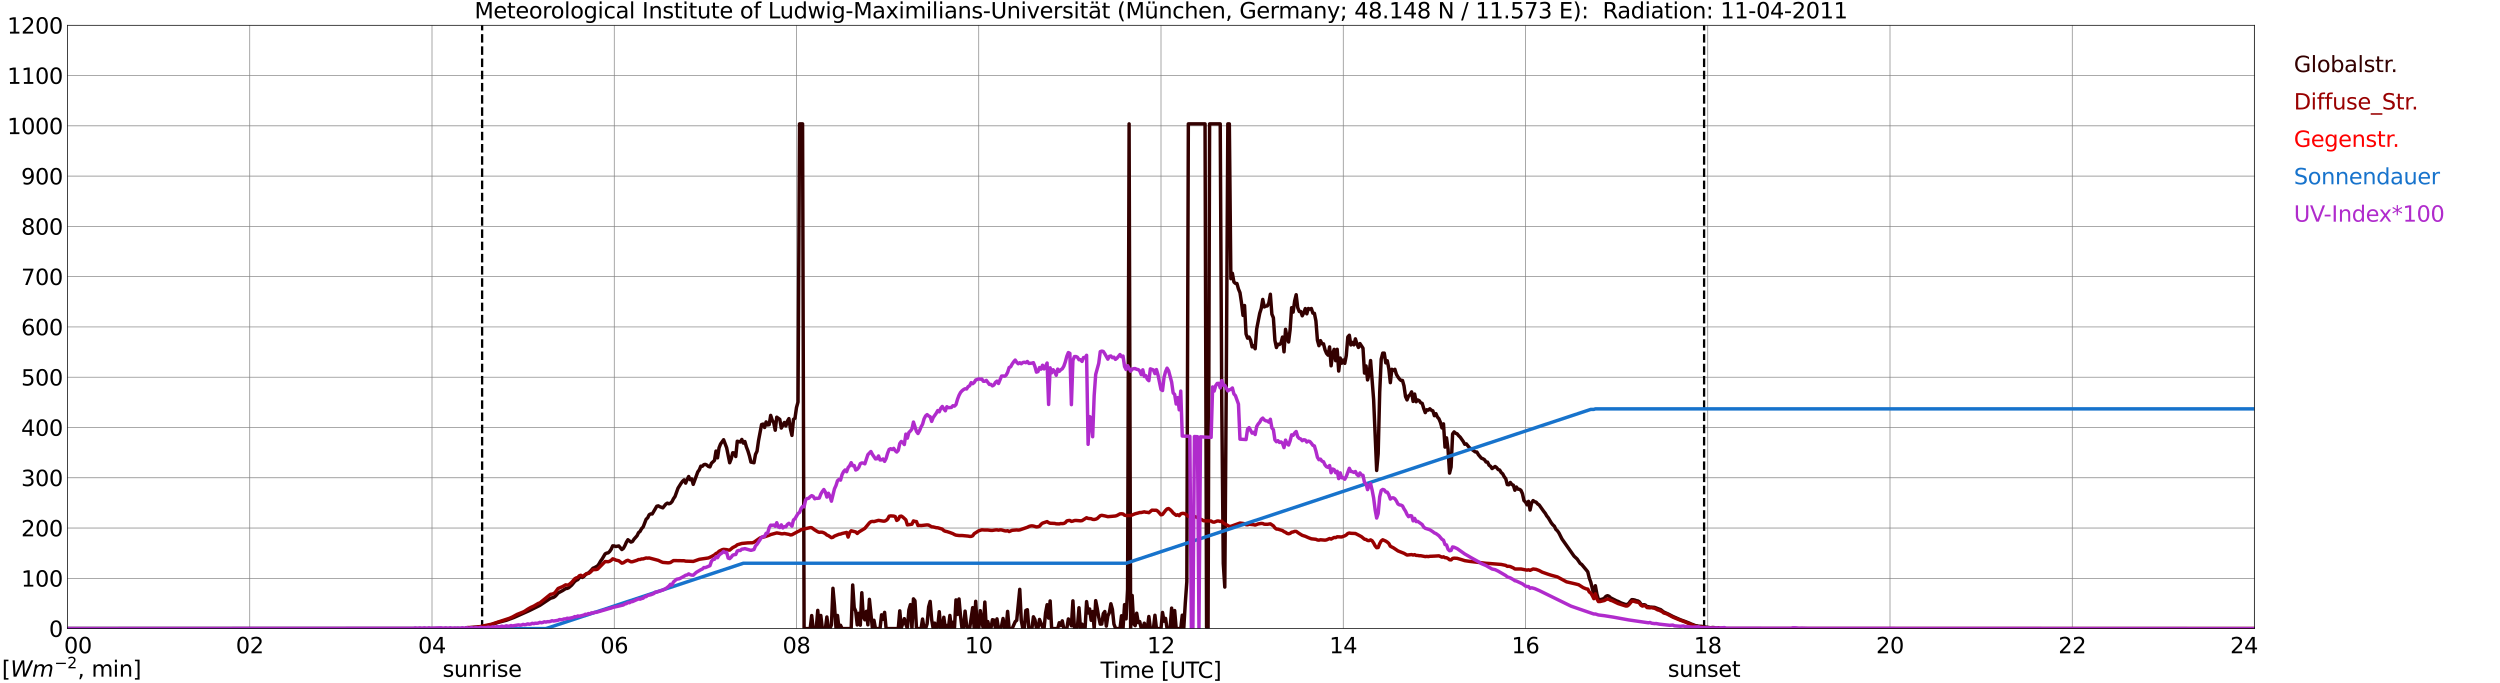 <?xml version="1.0" encoding="utf-8" standalone="no"?>
<!DOCTYPE svg PUBLIC "-//W3C//DTD SVG 1.1//EN"
  "http://www.w3.org/Graphics/SVG/1.1/DTD/svg11.dtd">
<svg xmlns:xlink="http://www.w3.org/1999/xlink" width="1085.4pt" height="296.64pt" viewBox="0 0 1085.4 296.64" xmlns="http://www.w3.org/2000/svg" version="1.1">
 <defs>
  <style type="text/css">*{stroke-linejoin: round; stroke-linecap: butt}</style>
 </defs>
 <g id="figure_1">
  <g id="patch_1">
   <path d="M 0 296.64 
L 1085.4 296.64 
L 1085.4 0 
L 0 0 
z
" style="fill: #ffffff"/>
  </g>
  <g id="axes_1">
   <g id="patch_2">
    <path d="M 29.306 272.909 
L 978.814 272.909 
L 978.814 10.976 
L 29.306 10.976 
z
" style="fill: #ffffff"/>
   </g>
   <g id="patch_3">
    <path d="M 978.814 272.909 
L 978.814 272.909 
L 978.814 10.976 
L 978.814 10.976 
z
" clip-path="url(#p7aa725055f)" style="fill: #d3d3d3; opacity: 0.25; stroke: #d3d3d3; stroke-linejoin: miter"/>
   </g>
   <g id="matplotlib.axis_1">
    <g id="xtick_1">
     <g id="line2d_1">
      <path d="M 29.306 272.909 
L 29.306 10.976 
" clip-path="url(#p7aa725055f)" style="fill: none; stroke: #808080; stroke-width: 0.3; stroke-linecap: square"/>
     </g>
     <g id="line2d_2"/>
     <g id="text_1">
      <!--    00 -->
      <g transform="translate(18.733 283.627) scale(0.095 -0.095)">
       <defs>
        <path id="DejaVuSans-20" transform="scale(0.016)"/>
        <path id="DejaVuSans-30" d="M 2034 4250 
Q 1547 4250 1301 3770 
Q 1056 3291 1056 2328 
Q 1056 1369 1301 889 
Q 1547 409 2034 409 
Q 2525 409 2770 889 
Q 3016 1369 3016 2328 
Q 3016 3291 2770 3770 
Q 2525 4250 2034 4250 
z
M 2034 4750 
Q 2819 4750 3233 4129 
Q 3647 3509 3647 2328 
Q 3647 1150 3233 529 
Q 2819 -91 2034 -91 
Q 1250 -91 836 529 
Q 422 1150 422 2328 
Q 422 3509 836 4129 
Q 1250 4750 2034 4750 
z
" transform="scale(0.016)"/>
       </defs>
       <use xlink:href="#DejaVuSans-20"/>
       <use xlink:href="#DejaVuSans-20" transform="translate(31.787 0)"/>
       <use xlink:href="#DejaVuSans-20" transform="translate(63.574 0)"/>
       <use xlink:href="#DejaVuSans-30" transform="translate(95.361 0)"/>
       <use xlink:href="#DejaVuSans-30" transform="translate(158.984 0)"/>
      </g>
     </g>
    </g>
    <g id="xtick_2">
     <g id="line2d_3">
      <path d="M 108.431 272.909 
L 108.431 10.976 
" clip-path="url(#p7aa725055f)" style="fill: none; stroke: #808080; stroke-width: 0.3; stroke-linecap: square"/>
     </g>
     <g id="line2d_4"/>
     <g id="text_2">
      <!-- 02 -->
      <g transform="translate(102.387 283.627) scale(0.095 -0.095)">
       <defs>
        <path id="DejaVuSans-32" d="M 1228 531 
L 3431 531 
L 3431 0 
L 469 0 
L 469 531 
Q 828 903 1448 1529 
Q 2069 2156 2228 2338 
Q 2531 2678 2651 2914 
Q 2772 3150 2772 3378 
Q 2772 3750 2511 3984 
Q 2250 4219 1831 4219 
Q 1534 4219 1204 4116 
Q 875 4013 500 3803 
L 500 4441 
Q 881 4594 1212 4672 
Q 1544 4750 1819 4750 
Q 2544 4750 2975 4387 
Q 3406 4025 3406 3419 
Q 3406 3131 3298 2873 
Q 3191 2616 2906 2266 
Q 2828 2175 2409 1742 
Q 1991 1309 1228 531 
z
" transform="scale(0.016)"/>
       </defs>
       <use xlink:href="#DejaVuSans-30"/>
       <use xlink:href="#DejaVuSans-32" transform="translate(63.623 0)"/>
      </g>
     </g>
    </g>
    <g id="xtick_3">
     <g id="line2d_5">
      <path d="M 187.557 272.909 
L 187.557 10.976 
" clip-path="url(#p7aa725055f)" style="fill: none; stroke: #808080; stroke-width: 0.3; stroke-linecap: square"/>
     </g>
     <g id="line2d_6"/>
     <g id="text_3">
      <!-- 04 -->
      <g transform="translate(181.513 283.627) scale(0.095 -0.095)">
       <defs>
        <path id="DejaVuSans-34" d="M 2419 4116 
L 825 1625 
L 2419 1625 
L 2419 4116 
z
M 2253 4666 
L 3047 4666 
L 3047 1625 
L 3713 1625 
L 3713 1100 
L 3047 1100 
L 3047 0 
L 2419 0 
L 2419 1100 
L 313 1100 
L 313 1709 
L 2253 4666 
z
" transform="scale(0.016)"/>
       </defs>
       <use xlink:href="#DejaVuSans-30"/>
       <use xlink:href="#DejaVuSans-34" transform="translate(63.623 0)"/>
      </g>
     </g>
    </g>
    <g id="xtick_4">
     <g id="line2d_7">
      <path d="M 266.683 272.909 
L 266.683 10.976 
" clip-path="url(#p7aa725055f)" style="fill: none; stroke: #808080; stroke-width: 0.3; stroke-linecap: square"/>
     </g>
     <g id="line2d_8"/>
     <g id="text_4">
      <!-- 06 -->
      <g transform="translate(260.638 283.627) scale(0.095 -0.095)">
       <defs>
        <path id="DejaVuSans-36" d="M 2113 2584 
Q 1688 2584 1439 2293 
Q 1191 2003 1191 1497 
Q 1191 994 1439 701 
Q 1688 409 2113 409 
Q 2538 409 2786 701 
Q 3034 994 3034 1497 
Q 3034 2003 2786 2293 
Q 2538 2584 2113 2584 
z
M 3366 4563 
L 3366 3988 
Q 3128 4100 2886 4159 
Q 2644 4219 2406 4219 
Q 1781 4219 1451 3797 
Q 1122 3375 1075 2522 
Q 1259 2794 1537 2939 
Q 1816 3084 2150 3084 
Q 2853 3084 3261 2657 
Q 3669 2231 3669 1497 
Q 3669 778 3244 343 
Q 2819 -91 2113 -91 
Q 1303 -91 875 529 
Q 447 1150 447 2328 
Q 447 3434 972 4092 
Q 1497 4750 2381 4750 
Q 2619 4750 2861 4703 
Q 3103 4656 3366 4563 
z
" transform="scale(0.016)"/>
       </defs>
       <use xlink:href="#DejaVuSans-30"/>
       <use xlink:href="#DejaVuSans-36" transform="translate(63.623 0)"/>
      </g>
     </g>
    </g>
    <g id="xtick_5">
     <g id="line2d_9">
      <path d="M 345.808 272.909 
L 345.808 10.976 
" clip-path="url(#p7aa725055f)" style="fill: none; stroke: #808080; stroke-width: 0.3; stroke-linecap: square"/>
     </g>
     <g id="line2d_10"/>
     <g id="text_5">
      <!-- 08 -->
      <g transform="translate(339.764 283.627) scale(0.095 -0.095)">
       <defs>
        <path id="DejaVuSans-38" d="M 2034 2216 
Q 1584 2216 1326 1975 
Q 1069 1734 1069 1313 
Q 1069 891 1326 650 
Q 1584 409 2034 409 
Q 2484 409 2743 651 
Q 3003 894 3003 1313 
Q 3003 1734 2745 1975 
Q 2488 2216 2034 2216 
z
M 1403 2484 
Q 997 2584 770 2862 
Q 544 3141 544 3541 
Q 544 4100 942 4425 
Q 1341 4750 2034 4750 
Q 2731 4750 3128 4425 
Q 3525 4100 3525 3541 
Q 3525 3141 3298 2862 
Q 3072 2584 2669 2484 
Q 3125 2378 3379 2068 
Q 3634 1759 3634 1313 
Q 3634 634 3220 271 
Q 2806 -91 2034 -91 
Q 1263 -91 848 271 
Q 434 634 434 1313 
Q 434 1759 690 2068 
Q 947 2378 1403 2484 
z
M 1172 3481 
Q 1172 3119 1398 2916 
Q 1625 2713 2034 2713 
Q 2441 2713 2670 2916 
Q 2900 3119 2900 3481 
Q 2900 3844 2670 4047 
Q 2441 4250 2034 4250 
Q 1625 4250 1398 4047 
Q 1172 3844 1172 3481 
z
" transform="scale(0.016)"/>
       </defs>
       <use xlink:href="#DejaVuSans-30"/>
       <use xlink:href="#DejaVuSans-38" transform="translate(63.623 0)"/>
      </g>
     </g>
    </g>
    <g id="xtick_6">
     <g id="line2d_11">
      <path d="M 424.934 272.909 
L 424.934 10.976 
" clip-path="url(#p7aa725055f)" style="fill: none; stroke: #808080; stroke-width: 0.3; stroke-linecap: square"/>
     </g>
     <g id="line2d_12"/>
     <g id="text_6">
      <!-- 10 -->
      <g transform="translate(418.89 283.627) scale(0.095 -0.095)">
       <defs>
        <path id="DejaVuSans-31" d="M 794 531 
L 1825 531 
L 1825 4091 
L 703 3866 
L 703 4441 
L 1819 4666 
L 2450 4666 
L 2450 531 
L 3481 531 
L 3481 0 
L 794 0 
L 794 531 
z
" transform="scale(0.016)"/>
       </defs>
       <use xlink:href="#DejaVuSans-31"/>
       <use xlink:href="#DejaVuSans-30" transform="translate(63.623 0)"/>
      </g>
     </g>
    </g>
    <g id="xtick_7">
     <g id="line2d_13">
      <path d="M 504.06 272.909 
L 504.06 10.976 
" clip-path="url(#p7aa725055f)" style="fill: none; stroke: #808080; stroke-width: 0.3; stroke-linecap: square"/>
     </g>
     <g id="line2d_14"/>
     <g id="text_7">
      <!-- 12 -->
      <g transform="translate(498.015 283.627) scale(0.095 -0.095)">
       <use xlink:href="#DejaVuSans-31"/>
       <use xlink:href="#DejaVuSans-32" transform="translate(63.623 0)"/>
      </g>
     </g>
    </g>
    <g id="xtick_8">
     <g id="line2d_15">
      <path d="M 583.185 272.909 
L 583.185 10.976 
" clip-path="url(#p7aa725055f)" style="fill: none; stroke: #808080; stroke-width: 0.3; stroke-linecap: square"/>
     </g>
     <g id="line2d_16"/>
     <g id="text_8">
      <!-- 14 -->
      <g transform="translate(577.141 283.627) scale(0.095 -0.095)">
       <use xlink:href="#DejaVuSans-31"/>
       <use xlink:href="#DejaVuSans-34" transform="translate(63.623 0)"/>
      </g>
     </g>
    </g>
    <g id="xtick_9">
     <g id="line2d_17">
      <path d="M 662.311 272.909 
L 662.311 10.976 
" clip-path="url(#p7aa725055f)" style="fill: none; stroke: #808080; stroke-width: 0.3; stroke-linecap: square"/>
     </g>
     <g id="line2d_18"/>
     <g id="text_9">
      <!-- 16 -->
      <g transform="translate(656.267 283.627) scale(0.095 -0.095)">
       <use xlink:href="#DejaVuSans-31"/>
       <use xlink:href="#DejaVuSans-36" transform="translate(63.623 0)"/>
      </g>
     </g>
    </g>
    <g id="xtick_10">
     <g id="line2d_19">
      <path d="M 741.437 272.909 
L 741.437 10.976 
" clip-path="url(#p7aa725055f)" style="fill: none; stroke: #808080; stroke-width: 0.3; stroke-linecap: square"/>
     </g>
     <g id="line2d_20"/>
     <g id="text_10">
      <!-- 18 -->
      <g transform="translate(735.392 283.627) scale(0.095 -0.095)">
       <use xlink:href="#DejaVuSans-31"/>
       <use xlink:href="#DejaVuSans-38" transform="translate(63.623 0)"/>
      </g>
     </g>
    </g>
    <g id="xtick_11">
     <g id="line2d_21">
      <path d="M 820.562 272.909 
L 820.562 10.976 
" clip-path="url(#p7aa725055f)" style="fill: none; stroke: #808080; stroke-width: 0.3; stroke-linecap: square"/>
     </g>
     <g id="line2d_22"/>
     <g id="text_11">
      <!-- 20 -->
      <g transform="translate(814.518 283.627) scale(0.095 -0.095)">
       <use xlink:href="#DejaVuSans-32"/>
       <use xlink:href="#DejaVuSans-30" transform="translate(63.623 0)"/>
      </g>
     </g>
    </g>
    <g id="xtick_12">
     <g id="line2d_23">
      <path d="M 899.688 272.909 
L 899.688 10.976 
" clip-path="url(#p7aa725055f)" style="fill: none; stroke: #808080; stroke-width: 0.3; stroke-linecap: square"/>
     </g>
     <g id="line2d_24"/>
     <g id="text_12">
      <!-- 22 -->
      <g transform="translate(893.644 283.627) scale(0.095 -0.095)">
       <use xlink:href="#DejaVuSans-32"/>
       <use xlink:href="#DejaVuSans-32" transform="translate(63.623 0)"/>
      </g>
     </g>
    </g>
    <g id="xtick_13">
     <g id="line2d_25">
      <path d="M 978.814 272.909 
L 978.814 10.976 
" clip-path="url(#p7aa725055f)" style="fill: none; stroke: #808080; stroke-width: 0.3; stroke-linecap: square"/>
     </g>
     <g id="line2d_26"/>
     <g id="text_13">
      <!-- 24    -->
      <g transform="translate(968.241 283.627) scale(0.095 -0.095)">
       <use xlink:href="#DejaVuSans-32"/>
       <use xlink:href="#DejaVuSans-34" transform="translate(63.623 0)"/>
       <use xlink:href="#DejaVuSans-20" transform="translate(127.246 0)"/>
       <use xlink:href="#DejaVuSans-20" transform="translate(159.033 0)"/>
       <use xlink:href="#DejaVuSans-20" transform="translate(190.82 0)"/>
      </g>
     </g>
    </g>
    <g id="text_14">
     <!-- Time [UTC] -->
     <g transform="translate(477.806 294.322) scale(0.095 -0.095)">
      <defs>
       <path id="DejaVuSans-54" d="M -19 4666 
L 3928 4666 
L 3928 4134 
L 2272 4134 
L 2272 0 
L 1638 0 
L 1638 4134 
L -19 4134 
L -19 4666 
z
" transform="scale(0.016)"/>
       <path id="DejaVuSans-69" d="M 603 3500 
L 1178 3500 
L 1178 0 
L 603 0 
L 603 3500 
z
M 603 4863 
L 1178 4863 
L 1178 4134 
L 603 4134 
L 603 4863 
z
" transform="scale(0.016)"/>
       <path id="DejaVuSans-6d" d="M 3328 2828 
Q 3544 3216 3844 3400 
Q 4144 3584 4550 3584 
Q 5097 3584 5394 3201 
Q 5691 2819 5691 2113 
L 5691 0 
L 5113 0 
L 5113 2094 
Q 5113 2597 4934 2840 
Q 4756 3084 4391 3084 
Q 3944 3084 3684 2787 
Q 3425 2491 3425 1978 
L 3425 0 
L 2847 0 
L 2847 2094 
Q 2847 2600 2669 2842 
Q 2491 3084 2119 3084 
Q 1678 3084 1418 2786 
Q 1159 2488 1159 1978 
L 1159 0 
L 581 0 
L 581 3500 
L 1159 3500 
L 1159 2956 
Q 1356 3278 1631 3431 
Q 1906 3584 2284 3584 
Q 2666 3584 2933 3390 
Q 3200 3197 3328 2828 
z
" transform="scale(0.016)"/>
       <path id="DejaVuSans-65" d="M 3597 1894 
L 3597 1613 
L 953 1613 
Q 991 1019 1311 708 
Q 1631 397 2203 397 
Q 2534 397 2845 478 
Q 3156 559 3463 722 
L 3463 178 
Q 3153 47 2828 -22 
Q 2503 -91 2169 -91 
Q 1331 -91 842 396 
Q 353 884 353 1716 
Q 353 2575 817 3079 
Q 1281 3584 2069 3584 
Q 2775 3584 3186 3129 
Q 3597 2675 3597 1894 
z
M 3022 2063 
Q 3016 2534 2758 2815 
Q 2500 3097 2075 3097 
Q 1594 3097 1305 2825 
Q 1016 2553 972 2059 
L 3022 2063 
z
" transform="scale(0.016)"/>
       <path id="DejaVuSans-5b" d="M 550 4863 
L 1875 4863 
L 1875 4416 
L 1125 4416 
L 1125 -397 
L 1875 -397 
L 1875 -844 
L 550 -844 
L 550 4863 
z
" transform="scale(0.016)"/>
       <path id="DejaVuSans-55" d="M 556 4666 
L 1191 4666 
L 1191 1831 
Q 1191 1081 1462 751 
Q 1734 422 2344 422 
Q 2950 422 3222 751 
Q 3494 1081 3494 1831 
L 3494 4666 
L 4128 4666 
L 4128 1753 
Q 4128 841 3676 375 
Q 3225 -91 2344 -91 
Q 1459 -91 1007 375 
Q 556 841 556 1753 
L 556 4666 
z
" transform="scale(0.016)"/>
       <path id="DejaVuSans-43" d="M 4122 4306 
L 4122 3641 
Q 3803 3938 3442 4084 
Q 3081 4231 2675 4231 
Q 1875 4231 1450 3742 
Q 1025 3253 1025 2328 
Q 1025 1406 1450 917 
Q 1875 428 2675 428 
Q 3081 428 3442 575 
Q 3803 722 4122 1019 
L 4122 359 
Q 3791 134 3420 21 
Q 3050 -91 2638 -91 
Q 1578 -91 968 557 
Q 359 1206 359 2328 
Q 359 3453 968 4101 
Q 1578 4750 2638 4750 
Q 3056 4750 3426 4639 
Q 3797 4528 4122 4306 
z
" transform="scale(0.016)"/>
       <path id="DejaVuSans-5d" d="M 1947 4863 
L 1947 -844 
L 622 -844 
L 622 -397 
L 1369 -397 
L 1369 4416 
L 622 4416 
L 622 4863 
L 1947 4863 
z
" transform="scale(0.016)"/>
      </defs>
      <use xlink:href="#DejaVuSans-54"/>
      <use xlink:href="#DejaVuSans-69" transform="translate(57.959 0)"/>
      <use xlink:href="#DejaVuSans-6d" transform="translate(85.742 0)"/>
      <use xlink:href="#DejaVuSans-65" transform="translate(183.154 0)"/>
      <use xlink:href="#DejaVuSans-20" transform="translate(244.678 0)"/>
      <use xlink:href="#DejaVuSans-5b" transform="translate(276.465 0)"/>
      <use xlink:href="#DejaVuSans-55" transform="translate(315.479 0)"/>
      <use xlink:href="#DejaVuSans-54" transform="translate(388.672 0)"/>
      <use xlink:href="#DejaVuSans-43" transform="translate(443.881 0)"/>
      <use xlink:href="#DejaVuSans-5d" transform="translate(513.705 0)"/>
     </g>
    </g>
   </g>
   <g id="matplotlib.axis_2">
    <g id="ytick_1">
     <g id="line2d_27">
      <path d="M 29.306 272.909 
L 978.814 272.909 
" clip-path="url(#p7aa725055f)" style="fill: none; stroke: #808080; stroke-width: 0.3; stroke-linecap: square"/>
     </g>
     <g id="line2d_28"/>
     <g id="text_15">
      <!-- 0 -->
      <g transform="translate(21.261 276.518) scale(0.095 -0.095)">
       <use xlink:href="#DejaVuSans-30"/>
      </g>
     </g>
    </g>
    <g id="ytick_2">
     <g id="line2d_29">
      <path d="M 29.306 251.081 
L 978.814 251.081 
" clip-path="url(#p7aa725055f)" style="fill: none; stroke: #808080; stroke-width: 0.3; stroke-linecap: square"/>
     </g>
     <g id="line2d_30"/>
     <g id="text_16">
      <!-- 100 -->
      <g transform="translate(9.173 254.69) scale(0.095 -0.095)">
       <use xlink:href="#DejaVuSans-31"/>
       <use xlink:href="#DejaVuSans-30" transform="translate(63.623 0)"/>
       <use xlink:href="#DejaVuSans-30" transform="translate(127.246 0)"/>
      </g>
     </g>
    </g>
    <g id="ytick_3">
     <g id="line2d_31">
      <path d="M 29.306 229.253 
L 978.814 229.253 
" clip-path="url(#p7aa725055f)" style="fill: none; stroke: #808080; stroke-width: 0.3; stroke-linecap: square"/>
     </g>
     <g id="line2d_32"/>
     <g id="text_17">
      <!-- 200 -->
      <g transform="translate(9.173 232.863) scale(0.095 -0.095)">
       <use xlink:href="#DejaVuSans-32"/>
       <use xlink:href="#DejaVuSans-30" transform="translate(63.623 0)"/>
       <use xlink:href="#DejaVuSans-30" transform="translate(127.246 0)"/>
      </g>
     </g>
    </g>
    <g id="ytick_4">
     <g id="line2d_33">
      <path d="M 29.306 207.426 
L 978.814 207.426 
" clip-path="url(#p7aa725055f)" style="fill: none; stroke: #808080; stroke-width: 0.3; stroke-linecap: square"/>
     </g>
     <g id="line2d_34"/>
     <g id="text_18">
      <!-- 300 -->
      <g transform="translate(9.173 211.035) scale(0.095 -0.095)">
       <defs>
        <path id="DejaVuSans-33" d="M 2597 2516 
Q 3050 2419 3304 2112 
Q 3559 1806 3559 1356 
Q 3559 666 3084 287 
Q 2609 -91 1734 -91 
Q 1441 -91 1130 -33 
Q 819 25 488 141 
L 488 750 
Q 750 597 1062 519 
Q 1375 441 1716 441 
Q 2309 441 2620 675 
Q 2931 909 2931 1356 
Q 2931 1769 2642 2001 
Q 2353 2234 1838 2234 
L 1294 2234 
L 1294 2753 
L 1863 2753 
Q 2328 2753 2575 2939 
Q 2822 3125 2822 3475 
Q 2822 3834 2567 4026 
Q 2313 4219 1838 4219 
Q 1578 4219 1281 4162 
Q 984 4106 628 3988 
L 628 4550 
Q 988 4650 1302 4700 
Q 1616 4750 1894 4750 
Q 2613 4750 3031 4423 
Q 3450 4097 3450 3541 
Q 3450 3153 3228 2886 
Q 3006 2619 2597 2516 
z
" transform="scale(0.016)"/>
       </defs>
       <use xlink:href="#DejaVuSans-33"/>
       <use xlink:href="#DejaVuSans-30" transform="translate(63.623 0)"/>
       <use xlink:href="#DejaVuSans-30" transform="translate(127.246 0)"/>
      </g>
     </g>
    </g>
    <g id="ytick_5">
     <g id="line2d_35">
      <path d="M 29.306 185.598 
L 978.814 185.598 
" clip-path="url(#p7aa725055f)" style="fill: none; stroke: #808080; stroke-width: 0.3; stroke-linecap: square"/>
     </g>
     <g id="line2d_36"/>
     <g id="text_19">
      <!-- 400 -->
      <g transform="translate(9.173 189.207) scale(0.095 -0.095)">
       <use xlink:href="#DejaVuSans-34"/>
       <use xlink:href="#DejaVuSans-30" transform="translate(63.623 0)"/>
       <use xlink:href="#DejaVuSans-30" transform="translate(127.246 0)"/>
      </g>
     </g>
    </g>
    <g id="ytick_6">
     <g id="line2d_37">
      <path d="M 29.306 163.77 
L 978.814 163.77 
" clip-path="url(#p7aa725055f)" style="fill: none; stroke: #808080; stroke-width: 0.3; stroke-linecap: square"/>
     </g>
     <g id="line2d_38"/>
     <g id="text_20">
      <!-- 500 -->
      <g transform="translate(9.173 167.379) scale(0.095 -0.095)">
       <defs>
        <path id="DejaVuSans-35" d="M 691 4666 
L 3169 4666 
L 3169 4134 
L 1269 4134 
L 1269 2991 
Q 1406 3038 1543 3061 
Q 1681 3084 1819 3084 
Q 2600 3084 3056 2656 
Q 3513 2228 3513 1497 
Q 3513 744 3044 326 
Q 2575 -91 1722 -91 
Q 1428 -91 1123 -41 
Q 819 9 494 109 
L 494 744 
Q 775 591 1075 516 
Q 1375 441 1709 441 
Q 2250 441 2565 725 
Q 2881 1009 2881 1497 
Q 2881 1984 2565 2268 
Q 2250 2553 1709 2553 
Q 1456 2553 1204 2497 
Q 953 2441 691 2322 
L 691 4666 
z
" transform="scale(0.016)"/>
       </defs>
       <use xlink:href="#DejaVuSans-35"/>
       <use xlink:href="#DejaVuSans-30" transform="translate(63.623 0)"/>
       <use xlink:href="#DejaVuSans-30" transform="translate(127.246 0)"/>
      </g>
     </g>
    </g>
    <g id="ytick_7">
     <g id="line2d_39">
      <path d="M 29.306 141.942 
L 978.814 141.942 
" clip-path="url(#p7aa725055f)" style="fill: none; stroke: #808080; stroke-width: 0.3; stroke-linecap: square"/>
     </g>
     <g id="line2d_40"/>
     <g id="text_21">
      <!-- 600 -->
      <g transform="translate(9.173 145.551) scale(0.095 -0.095)">
       <use xlink:href="#DejaVuSans-36"/>
       <use xlink:href="#DejaVuSans-30" transform="translate(63.623 0)"/>
       <use xlink:href="#DejaVuSans-30" transform="translate(127.246 0)"/>
      </g>
     </g>
    </g>
    <g id="ytick_8">
     <g id="line2d_41">
      <path d="M 29.306 120.114 
L 978.814 120.114 
" clip-path="url(#p7aa725055f)" style="fill: none; stroke: #808080; stroke-width: 0.3; stroke-linecap: square"/>
     </g>
     <g id="line2d_42"/>
     <g id="text_22">
      <!-- 700 -->
      <g transform="translate(9.173 123.724) scale(0.095 -0.095)">
       <defs>
        <path id="DejaVuSans-37" d="M 525 4666 
L 3525 4666 
L 3525 4397 
L 1831 0 
L 1172 0 
L 2766 4134 
L 525 4134 
L 525 4666 
z
" transform="scale(0.016)"/>
       </defs>
       <use xlink:href="#DejaVuSans-37"/>
       <use xlink:href="#DejaVuSans-30" transform="translate(63.623 0)"/>
       <use xlink:href="#DejaVuSans-30" transform="translate(127.246 0)"/>
      </g>
     </g>
    </g>
    <g id="ytick_9">
     <g id="line2d_43">
      <path d="M 29.306 98.287 
L 978.814 98.287 
" clip-path="url(#p7aa725055f)" style="fill: none; stroke: #808080; stroke-width: 0.3; stroke-linecap: square"/>
     </g>
     <g id="line2d_44"/>
     <g id="text_23">
      <!-- 800 -->
      <g transform="translate(9.173 101.896) scale(0.095 -0.095)">
       <use xlink:href="#DejaVuSans-38"/>
       <use xlink:href="#DejaVuSans-30" transform="translate(63.623 0)"/>
       <use xlink:href="#DejaVuSans-30" transform="translate(127.246 0)"/>
      </g>
     </g>
    </g>
    <g id="ytick_10">
     <g id="line2d_45">
      <path d="M 29.306 76.459 
L 978.814 76.459 
" clip-path="url(#p7aa725055f)" style="fill: none; stroke: #808080; stroke-width: 0.3; stroke-linecap: square"/>
     </g>
     <g id="line2d_46"/>
     <g id="text_24">
      <!-- 900 -->
      <g transform="translate(9.173 80.068) scale(0.095 -0.095)">
       <defs>
        <path id="DejaVuSans-39" d="M 703 97 
L 703 672 
Q 941 559 1184 500 
Q 1428 441 1663 441 
Q 2288 441 2617 861 
Q 2947 1281 2994 2138 
Q 2813 1869 2534 1725 
Q 2256 1581 1919 1581 
Q 1219 1581 811 2004 
Q 403 2428 403 3163 
Q 403 3881 828 4315 
Q 1253 4750 1959 4750 
Q 2769 4750 3195 4129 
Q 3622 3509 3622 2328 
Q 3622 1225 3098 567 
Q 2575 -91 1691 -91 
Q 1453 -91 1209 -44 
Q 966 3 703 97 
z
M 1959 2075 
Q 2384 2075 2632 2365 
Q 2881 2656 2881 3163 
Q 2881 3666 2632 3958 
Q 2384 4250 1959 4250 
Q 1534 4250 1286 3958 
Q 1038 3666 1038 3163 
Q 1038 2656 1286 2365 
Q 1534 2075 1959 2075 
z
" transform="scale(0.016)"/>
       </defs>
       <use xlink:href="#DejaVuSans-39"/>
       <use xlink:href="#DejaVuSans-30" transform="translate(63.623 0)"/>
       <use xlink:href="#DejaVuSans-30" transform="translate(127.246 0)"/>
      </g>
     </g>
    </g>
    <g id="ytick_11">
     <g id="line2d_47">
      <path d="M 29.306 54.631 
L 978.814 54.631 
" clip-path="url(#p7aa725055f)" style="fill: none; stroke: #808080; stroke-width: 0.3; stroke-linecap: square"/>
     </g>
     <g id="line2d_48"/>
     <g id="text_25">
      <!-- 1000 -->
      <g transform="translate(3.128 58.24) scale(0.095 -0.095)">
       <use xlink:href="#DejaVuSans-31"/>
       <use xlink:href="#DejaVuSans-30" transform="translate(63.623 0)"/>
       <use xlink:href="#DejaVuSans-30" transform="translate(127.246 0)"/>
       <use xlink:href="#DejaVuSans-30" transform="translate(190.869 0)"/>
      </g>
     </g>
    </g>
    <g id="ytick_12">
     <g id="line2d_49">
      <path d="M 29.306 32.803 
L 978.814 32.803 
" clip-path="url(#p7aa725055f)" style="fill: none; stroke: #808080; stroke-width: 0.3; stroke-linecap: square"/>
     </g>
     <g id="line2d_50"/>
     <g id="text_26">
      <!-- 1100 -->
      <g transform="translate(3.128 36.413) scale(0.095 -0.095)">
       <use xlink:href="#DejaVuSans-31"/>
       <use xlink:href="#DejaVuSans-31" transform="translate(63.623 0)"/>
       <use xlink:href="#DejaVuSans-30" transform="translate(127.246 0)"/>
       <use xlink:href="#DejaVuSans-30" transform="translate(190.869 0)"/>
      </g>
     </g>
    </g>
    <g id="ytick_13">
     <g id="line2d_51">
      <path d="M 29.306 10.976 
L 978.814 10.976 
" clip-path="url(#p7aa725055f)" style="fill: none; stroke: #808080; stroke-width: 0.3; stroke-linecap: square"/>
     </g>
     <g id="line2d_52"/>
     <g id="text_27">
      <!-- 1200 -->
      <g transform="translate(3.128 14.585) scale(0.095 -0.095)">
       <use xlink:href="#DejaVuSans-31"/>
       <use xlink:href="#DejaVuSans-32" transform="translate(63.623 0)"/>
       <use xlink:href="#DejaVuSans-30" transform="translate(127.246 0)"/>
       <use xlink:href="#DejaVuSans-30" transform="translate(190.869 0)"/>
      </g>
     </g>
    </g>
   </g>
   <g id="line2d_53">
    <path d="M 209.317 272.909 
L 209.317 10.976 
" clip-path="url(#p7aa725055f)" style="fill: none; stroke-dasharray: 3.7,1.6; stroke-dashoffset: 0; stroke: #000000"/>
   </g>
   <g id="line2d_54">
    <path d="M 739.854 272.909 
L 739.854 10.976 
" clip-path="url(#p7aa725055f)" style="fill: none; stroke-dasharray: 3.7,1.6; stroke-dashoffset: 0; stroke: #000000"/>
   </g>
   <g id="line2d_55">
    <path d="M 29.306 272.909 
L 202.063 272.909 
L 202.723 272.618 
L 207.998 272.208 
L 209.317 272.044 
L 211.295 271.717 
L 213.273 271.265 
L 214.592 270.816 
L 215.91 270.324 
L 217.889 269.792 
L 219.867 269.301 
L 221.845 268.563 
L 223.164 268.072 
L 229.757 265.123 
L 234.373 262.831 
L 238.989 259.758 
L 240.308 259.349 
L 240.967 258.939 
L 241.626 258.284 
L 242.286 257.466 
L 244.264 256.4 
L 245.583 255.54 
L 246.242 255.458 
L 246.901 255.172 
L 248.22 254.026 
L 249.539 252.428 
L 250.198 251.937 
L 250.858 251.651 
L 251.517 250.83 
L 252.176 250.463 
L 252.836 250.708 
L 253.495 250.258 
L 254.155 249.562 
L 254.814 249.029 
L 255.473 248.824 
L 256.792 247.473 
L 257.451 246.694 
L 258.111 246.449 
L 259.43 245.711 
L 260.089 244.81 
L 260.748 243.622 
L 261.408 242.723 
L 262.726 240.471 
L 263.386 240.143 
L 264.045 240.019 
L 264.705 239.405 
L 265.364 238.423 
L 266.023 236.989 
L 266.683 237.031 
L 267.342 237.275 
L 268.661 237.031 
L 269.98 238.587 
L 270.639 238.094 
L 271.298 236.906 
L 271.958 235.391 
L 272.617 234.326 
L 273.936 235.35 
L 274.595 235.105 
L 275.255 234.082 
L 276.573 232.606 
L 277.233 231.255 
L 277.892 230.722 
L 278.552 229.496 
L 279.211 228.839 
L 280.53 225.44 
L 281.189 224.827 
L 281.849 223.475 
L 282.508 223.107 
L 283.167 223.146 
L 285.145 219.789 
L 285.805 219.625 
L 286.464 219.994 
L 287.783 220.485 
L 289.102 218.846 
L 289.761 218.438 
L 290.42 218.724 
L 291.08 218.479 
L 291.739 217.822 
L 292.399 216.512 
L 293.058 215.572 
L 294.377 211.926 
L 295.696 209.837 
L 296.355 208.936 
L 297.014 208.323 
L 297.674 209.755 
L 298.333 208.159 
L 298.992 206.889 
L 299.652 208.281 
L 300.311 207.912 
L 300.971 210.287 
L 302.949 204.883 
L 303.608 203.981 
L 304.267 202.383 
L 304.927 202.425 
L 305.586 201.728 
L 306.246 201.606 
L 306.905 201.934 
L 307.564 202.508 
L 308.224 202.711 
L 308.883 201.115 
L 310.202 199.886 
L 310.861 195.831 
L 311.521 198.78 
L 312.18 194.438 
L 312.839 192.759 
L 314.158 190.917 
L 315.477 194.399 
L 316.796 200.91 
L 317.455 199.19 
L 318.114 196.568 
L 318.774 196.651 
L 319.433 198.208 
L 320.093 191.572 
L 321.411 191.899 
L 322.071 190.795 
L 322.73 192.391 
L 323.39 191.694 
L 324.049 194.03 
L 324.708 195.75 
L 325.368 197.92 
L 326.027 200.624 
L 327.346 200.91 
L 328.005 197.265 
L 328.665 195.914 
L 329.324 191.286 
L 330.643 184.323 
L 331.302 184.12 
L 331.961 185.593 
L 332.621 183.177 
L 333.28 184.487 
L 333.94 184.364 
L 334.599 180.35 
L 335.258 182.4 
L 335.918 183.546 
L 336.577 186.781 
L 337.236 181.13 
L 338.555 182.07 
L 339.215 185.84 
L 340.533 183.424 
L 341.193 184.939 
L 341.852 182.85 
L 342.512 181.743 
L 343.171 186.207 
L 343.83 189.033 
L 344.49 182.07 
L 345.149 181.579 
L 345.808 176.91 
L 346.468 174.535 
L 347.127 53.789 
L 348.446 53.789 
L 349.105 272.909 
L 351.743 272.909 
L 352.402 267.253 
L 353.062 272.909 
L 353.721 272.909 
L 354.38 272.782 
L 355.04 265.001 
L 355.699 272.909 
L 356.359 267.212 
L 357.018 272.909 
L 358.337 272.909 
L 358.996 267.867 
L 359.655 272.909 
L 360.315 272.909 
L 360.974 271.307 
L 361.634 255.418 
L 362.293 262.87 
L 362.952 272.618 
L 363.612 267.212 
L 364.271 272.909 
L 364.93 271.47 
L 365.59 272.909 
L 369.546 272.909 
L 370.206 253.984 
L 370.865 263.813 
L 371.524 265.369 
L 372.184 271.307 
L 372.843 266.271 
L 373.502 271.431 
L 374.162 257.343 
L 374.821 267.827 
L 375.481 269.095 
L 376.14 265.411 
L 376.799 271.265 
L 377.459 260.209 
L 378.777 272.909 
L 379.437 269.301 
L 380.096 272.909 
L 382.074 272.909 
L 382.734 266.926 
L 383.393 268.89 
L 384.053 265.861 
L 384.712 272.909 
L 389.987 272.909 
L 390.646 265.206 
L 391.306 272.618 
L 392.624 268.604 
L 393.284 271.062 
L 393.943 272.909 
L 394.603 264.795 
L 395.262 262.501 
L 395.921 272.909 
L 396.581 260.004 
L 397.24 260.823 
L 397.899 272.741 
L 398.559 272.909 
L 399.878 272.909 
L 400.537 268.768 
L 401.196 272.909 
L 401.856 272.909 
L 402.515 270.857 
L 403.175 263.486 
L 403.834 261.111 
L 404.493 269.015 
L 405.153 272.909 
L 405.812 270.53 
L 406.471 272.909 
L 407.131 272.044 
L 407.79 265.575 
L 408.45 272.909 
L 409.109 272.909 
L 409.768 267.991 
L 410.428 272.909 
L 411.087 271.553 
L 411.746 272.909 
L 412.406 267.212 
L 413.065 272.909 
L 413.725 270.161 
L 414.384 272.909 
L 415.043 260.454 
L 415.703 266.762 
L 416.362 260.046 
L 417.022 267.498 
L 417.681 272.909 
L 418.34 272.909 
L 419 265.328 
L 419.659 271.634 
L 420.318 272.909 
L 420.978 272.909 
L 422.297 263.813 
L 422.956 272.909 
L 423.615 261.069 
L 424.275 272.909 
L 424.934 272.909 
L 425.593 265.123 
L 426.253 269.875 
L 426.912 272.909 
L 427.572 261.397 
L 428.231 272.909 
L 428.89 269.875 
L 429.55 272.909 
L 430.209 272.909 
L 430.869 269.054 
L 431.528 269.218 
L 432.187 272.909 
L 432.847 268.687 
L 433.506 272.909 
L 434.165 272.909 
L 434.825 271.798 
L 435.484 268.521 
L 436.144 272.909 
L 436.803 272.909 
L 437.462 265.45 
L 438.122 272.909 
L 439.44 272.909 
L 440.759 269.914 
L 441.419 269.301 
L 442.737 255.868 
L 443.397 269.342 
L 444.056 272.909 
L 444.716 272.909 
L 445.375 265.042 
L 446.034 264.715 
L 446.694 272.909 
L 448.012 272.909 
L 448.672 267.786 
L 449.331 269.054 
L 449.991 272.909 
L 450.65 272.909 
L 451.309 268.932 
L 452.628 272.33 
L 453.287 272.909 
L 453.947 266.107 
L 454.606 262.543 
L 455.266 268.358 
L 455.925 260.906 
L 456.584 272.909 
L 459.222 272.909 
L 459.881 270.366 
L 460.541 271.595 
L 461.2 269.545 
L 461.859 272.909 
L 463.178 272.909 
L 463.838 268.727 
L 464.497 269.997 
L 465.156 271.676 
L 465.816 260.864 
L 466.475 272.909 
L 467.134 272.909 
L 467.794 271.922 
L 468.453 263.855 
L 469.113 272.909 
L 469.772 270.979 
L 470.431 272.909 
L 471.091 272.909 
L 471.75 261.192 
L 472.409 266.147 
L 473.069 264.387 
L 473.728 269.301 
L 474.388 265.492 
L 475.047 272.909 
L 475.706 260.781 
L 476.366 264.099 
L 477.025 267.991 
L 477.685 270.979 
L 478.344 270.938 
L 479.003 266.435 
L 479.663 265.492 
L 480.322 271.839 
L 480.981 267.417 
L 481.641 265.983 
L 482.3 262.135 
L 482.96 264.551 
L 483.619 270.938 
L 484.278 272.699 
L 484.938 272.909 
L 486.256 272.909 
L 486.916 267.334 
L 487.575 272.909 
L 488.235 262.501 
L 488.894 268.687 
L 489.553 255.909 
L 490.213 53.789 
L 490.872 272.909 
L 491.532 258.531 
L 492.191 270.857 
L 492.85 271.634 
L 493.51 266.23 
L 494.169 270.324 
L 494.828 269.875 
L 495.488 272.909 
L 496.147 272.909 
L 496.807 270.571 
L 497.466 272.909 
L 498.125 272.909 
L 498.785 267.661 
L 499.444 272.909 
L 500.763 272.909 
L 501.422 267.131 
L 502.082 272.909 
L 504.06 272.909 
L 504.719 265.902 
L 505.379 269.711 
L 506.038 268.482 
L 506.697 272.909 
L 508.016 272.909 
L 508.675 264.018 
L 509.335 272.494 
L 509.994 265.081 
L 510.654 272.909 
L 512.632 272.909 
L 513.291 267.09 
L 513.95 272.782 
L 514.61 261.724 
L 515.269 252.592 
L 515.929 53.789 
L 523.182 53.789 
L 523.841 272.291 
L 524.501 272.909 
L 525.16 53.789 
L 529.776 53.789 
L 530.435 175.315 
L 531.094 244.646 
L 531.754 254.886 
L 532.413 165.304 
L 533.073 53.789 
L 533.732 53.789 
L 534.391 120.999 
L 535.051 118.659 
L 535.71 122.419 
L 536.369 123.042 
L 537.029 123.101 
L 537.688 125.469 
L 538.348 127.069 
L 539.007 131.452 
L 539.666 136.931 
L 540.326 132.637 
L 540.985 144.987 
L 541.644 146.823 
L 542.304 146.349 
L 542.963 147.711 
L 543.623 150.614 
L 544.282 150.082 
L 544.941 151.413 
L 545.601 142.826 
L 546.919 136.042 
L 547.579 133.94 
L 548.238 130 
L 548.898 133.259 
L 549.557 132.934 
L 550.216 132.814 
L 550.876 131.511 
L 551.535 127.75 
L 552.195 136.398 
L 552.854 137.967 
L 553.513 147.77 
L 554.173 150.881 
L 554.832 149.429 
L 555.491 149.578 
L 556.151 148.927 
L 556.81 146.349 
L 557.47 152.747 
L 558.129 142.973 
L 558.788 146.705 
L 559.448 148.482 
L 560.107 143.239 
L 560.766 133.584 
L 561.426 135.51 
L 562.085 130.653 
L 562.745 127.957 
L 563.404 133.525 
L 564.063 135.213 
L 564.723 135.243 
L 565.382 137.11 
L 566.042 135.806 
L 566.701 133.971 
L 567.36 136.25 
L 568.02 133.94 
L 568.679 134.237 
L 569.338 133.94 
L 569.998 135.955 
L 570.657 136.042 
L 571.317 139.329 
L 571.976 147.711 
L 572.635 150.082 
L 573.295 147.89 
L 573.954 149.252 
L 574.613 149.281 
L 575.273 151.887 
L 575.932 153.428 
L 576.592 154.199 
L 577.251 150.614 
L 577.91 158.819 
L 578.57 153.518 
L 579.229 151.68 
L 579.889 156.597 
L 580.548 151.651 
L 581.207 161.098 
L 581.867 155.443 
L 582.526 157.693 
L 583.185 156.301 
L 583.845 157.752 
L 584.504 154.375 
L 585.164 146.29 
L 585.823 145.55 
L 586.482 149.757 
L 587.142 148.661 
L 587.801 149.726 
L 588.46 147.12 
L 589.12 149.311 
L 589.779 150.852 
L 590.439 149.163 
L 591.757 151.178 
L 592.417 161.987 
L 593.076 158.878 
L 593.736 164.949 
L 594.395 162.521 
L 595.054 156.538 
L 596.373 173.479 
L 597.692 204.252 
L 598.351 196.935 
L 599.011 170.251 
L 599.67 155.916 
L 600.329 153.31 
L 600.989 153.31 
L 601.648 157.545 
L 602.307 156.626 
L 602.967 160.061 
L 603.626 166.134 
L 604.286 160.33 
L 604.945 160.832 
L 605.604 160.33 
L 606.264 162.521 
L 606.923 163.646 
L 607.582 164.534 
L 608.242 165.156 
L 608.901 165.187 
L 609.561 167.555 
L 610.22 172.176 
L 610.879 173.627 
L 611.539 171.91 
L 612.198 171.377 
L 612.858 170.133 
L 613.517 174.278 
L 614.176 171.08 
L 614.836 174.426 
L 615.495 173.627 
L 616.154 173.953 
L 616.814 174.872 
L 617.473 175.138 
L 618.133 177.358 
L 618.792 179.137 
L 619.451 177.893 
L 620.111 178.069 
L 620.77 177.478 
L 621.429 178.1 
L 622.089 178.366 
L 622.748 180.468 
L 623.408 179.58 
L 624.067 181.06 
L 624.726 181.83 
L 625.386 183.4 
L 626.045 185.799 
L 626.705 184.022 
L 627.364 194.121 
L 628.023 190.094 
L 628.683 195.069 
L 629.342 205.406 
L 630.001 202.77 
L 630.661 188.405 
L 631.32 187.516 
L 631.98 188.11 
L 632.639 188.346 
L 633.298 189.175 
L 633.958 189.797 
L 635.276 191.664 
L 635.936 192.877 
L 636.595 192.701 
L 637.914 194.329 
L 640.552 196.226 
L 641.211 196.254 
L 641.87 197.409 
L 643.189 198.95 
L 643.848 199.186 
L 644.508 199.6 
L 645.167 200.578 
L 645.827 200.637 
L 646.486 201.971 
L 647.145 202.444 
L 647.805 203.422 
L 649.123 202.534 
L 649.783 203.036 
L 650.442 203.865 
L 651.102 204.073 
L 651.761 205.169 
L 652.42 205.732 
L 653.08 207.004 
L 653.739 207.834 
L 654.399 210.381 
L 655.058 210.47 
L 655.717 209.464 
L 656.377 210.353 
L 657.036 210.647 
L 657.695 212.839 
L 658.355 211.448 
L 659.014 212.365 
L 659.674 212.426 
L 660.333 212.869 
L 660.992 214.349 
L 661.652 217.342 
L 662.311 217.933 
L 662.97 219.178 
L 663.63 217.667 
L 664.289 221.428 
L 664.949 218.407 
L 665.608 217.342 
L 666.267 217.816 
L 666.927 218.023 
L 667.586 218.793 
L 668.246 219.237 
L 670.224 222.022 
L 670.883 222.851 
L 671.542 224.006 
L 672.202 224.805 
L 673.521 227.027 
L 674.18 227.856 
L 674.839 228.448 
L 675.499 229.84 
L 676.158 230.432 
L 676.817 231.379 
L 678.136 233.986 
L 683.411 241.479 
L 684.73 242.695 
L 686.049 244.62 
L 686.708 245.063 
L 688.686 247.434 
L 689.346 248.261 
L 690.005 250.987 
L 690.664 252.764 
L 691.983 258.184 
L 692.643 254.303 
L 693.302 257.917 
L 693.961 260.198 
L 694.621 260.375 
L 695.939 260.05 
L 696.599 259.635 
L 697.258 258.895 
L 697.918 258.627 
L 698.577 258.895 
L 699.236 259.546 
L 701.874 260.88 
L 702.533 261.115 
L 703.852 261.796 
L 705.83 262.477 
L 706.49 262.418 
L 707.149 261.975 
L 707.808 261.056 
L 708.468 260.345 
L 709.127 260.375 
L 709.786 260.524 
L 710.446 260.79 
L 711.105 260.908 
L 711.765 261.323 
L 712.424 262.27 
L 713.083 262.715 
L 713.743 262.508 
L 714.402 262.715 
L 715.062 263.396 
L 715.721 263.396 
L 716.38 263.573 
L 718.358 263.693 
L 720.337 264.461 
L 720.996 264.669 
L 722.315 265.706 
L 724.293 266.594 
L 726.271 267.631 
L 729.568 269.082 
L 731.546 269.794 
L 733.524 270.564 
L 734.184 270.918 
L 734.843 271.125 
L 736.162 271.66 
L 736.821 271.719 
L 737.48 271.896 
L 738.799 271.927 
L 739.459 272.162 
L 741.437 272.37 
L 742.756 272.577 
L 743.415 272.429 
L 744.074 272.459 
L 745.393 272.667 
L 746.052 272.577 
L 746.712 272.909 
L 978.154 272.909 
L 978.154 272.909 
" clip-path="url(#p7aa725055f)" style="fill: none; stroke: #330000; stroke-width: 1.5; stroke-linecap: square"/>
   </g>
   <g id="line2d_56">
    <path d="M 29.306 272.909 
L 202.063 272.909 
L 202.723 272.466 
L 204.701 272.422 
L 206.02 272.339 
L 207.998 272.13 
L 213.273 271.038 
L 221.186 268.434 
L 222.504 267.847 
L 224.482 266.756 
L 227.12 265.706 
L 227.779 265.372 
L 229.098 264.49 
L 230.417 263.735 
L 231.736 263.145 
L 233.714 261.971 
L 234.373 261.761 
L 238.989 258.024 
L 239.648 257.942 
L 240.308 257.732 
L 240.967 257.269 
L 242.286 255.506 
L 244.264 254.667 
L 245.583 253.912 
L 246.242 254.037 
L 246.901 253.912 
L 248.22 252.821 
L 249.539 251.267 
L 250.198 250.889 
L 250.858 250.721 
L 251.517 249.966 
L 252.176 249.756 
L 252.836 250.217 
L 253.495 249.881 
L 254.155 249.378 
L 254.814 249.042 
L 255.473 248.957 
L 256.133 248.58 
L 257.451 247.32 
L 258.77 247.279 
L 259.43 247.111 
L 262.726 243.795 
L 264.045 243.878 
L 264.705 243.668 
L 265.364 243.249 
L 266.023 242.618 
L 266.683 242.83 
L 267.342 243.164 
L 268.661 243.459 
L 269.98 244.509 
L 270.639 244.341 
L 271.958 243.459 
L 272.617 243.249 
L 273.936 243.922 
L 274.595 243.878 
L 276.573 243.249 
L 277.233 242.913 
L 277.892 242.913 
L 278.552 242.662 
L 279.211 242.662 
L 280.53 242.241 
L 281.189 242.326 
L 281.849 242.241 
L 285.805 243.291 
L 287.124 243.922 
L 287.783 244.173 
L 289.761 244.341 
L 290.42 244.341 
L 291.08 244.214 
L 292.399 243.376 
L 297.014 243.459 
L 297.674 243.627 
L 300.311 243.71 
L 300.971 243.753 
L 303.608 242.83 
L 307.564 242.241 
L 308.883 241.654 
L 310.202 240.898 
L 310.861 240.311 
L 311.521 240.017 
L 312.18 239.344 
L 313.499 238.674 
L 314.158 238.506 
L 315.477 238.633 
L 316.136 238.799 
L 316.796 238.842 
L 318.114 237.751 
L 319.433 237.079 
L 320.093 236.533 
L 322.071 235.946 
L 324.708 235.692 
L 326.686 235.651 
L 327.346 235.4 
L 329.983 233.553 
L 330.643 233.3 
L 331.961 233.049 
L 333.94 232.377 
L 334.599 232.084 
L 337.236 231.371 
L 338.555 231.58 
L 339.215 231.748 
L 339.874 231.748 
L 340.533 231.622 
L 341.852 231.873 
L 342.512 231.999 
L 343.171 232.25 
L 343.83 232.167 
L 346.468 230.74 
L 347.127 230.447 
L 347.787 229.985 
L 351.743 229.061 
L 352.402 229.103 
L 353.721 230.067 
L 355.04 230.866 
L 355.699 231.117 
L 356.359 231.034 
L 357.018 231.076 
L 357.677 231.327 
L 358.337 231.705 
L 358.996 232.294 
L 359.655 232.545 
L 360.974 233.427 
L 361.634 233.259 
L 362.293 232.754 
L 364.271 231.958 
L 364.93 231.873 
L 365.59 231.622 
L 367.568 231.159 
L 368.227 233.176 
L 368.887 231.202 
L 369.546 230.447 
L 371.524 230.949 
L 372.184 231.622 
L 372.843 230.993 
L 375.481 229.397 
L 377.459 227.005 
L 378.118 226.501 
L 378.777 226.374 
L 379.437 226.459 
L 381.415 225.914 
L 383.393 226.248 
L 384.053 226.248 
L 384.712 225.955 
L 385.371 225.368 
L 386.031 224.108 
L 386.69 223.982 
L 388.009 224.065 
L 388.668 224.277 
L 389.328 225.955 
L 389.987 225.536 
L 390.646 224.191 
L 391.306 224.065 
L 391.965 224.486 
L 393.284 225.702 
L 393.943 227.885 
L 395.921 227.592 
L 396.581 226.165 
L 397.24 226.374 
L 397.899 226.459 
L 398.559 228.179 
L 399.218 228.096 
L 399.878 228.179 
L 402.515 227.885 
L 403.175 227.97 
L 404.493 228.725 
L 405.153 228.767 
L 406.471 229.103 
L 407.131 229.144 
L 409.109 229.733 
L 409.768 230.362 
L 410.428 230.657 
L 411.087 230.781 
L 412.406 231.202 
L 413.725 231.705 
L 414.384 232.084 
L 415.043 232.335 
L 416.362 232.503 
L 417.681 232.503 
L 420.318 232.754 
L 420.978 232.881 
L 421.637 232.881 
L 422.297 232.63 
L 422.956 231.705 
L 424.934 230.447 
L 426.253 230.026 
L 427.572 230.111 
L 428.89 230.111 
L 430.209 230.279 
L 430.869 230.279 
L 432.187 230.067 
L 432.847 230.026 
L 433.506 230.194 
L 434.165 230.026 
L 434.825 230.067 
L 436.144 230.447 
L 436.803 230.53 
L 437.462 230.404 
L 438.122 230.781 
L 439.44 230.236 
L 441.419 230.067 
L 442.078 230.153 
L 442.737 230.067 
L 446.034 228.935 
L 446.694 228.598 
L 447.353 228.389 
L 448.012 228.306 
L 448.672 228.389 
L 449.991 228.767 
L 450.65 228.684 
L 451.309 228.474 
L 451.969 227.634 
L 452.628 227.129 
L 454.606 226.459 
L 455.266 226.92 
L 455.925 227.173 
L 457.903 227.256 
L 458.563 227.424 
L 459.881 227.466 
L 460.541 227.298 
L 461.2 227.339 
L 461.859 227.256 
L 462.519 226.92 
L 463.178 226.165 
L 463.838 225.997 
L 464.497 225.955 
L 465.156 226.374 
L 465.816 226.248 
L 466.475 225.997 
L 467.134 225.955 
L 469.113 226.123 
L 469.772 226.038 
L 471.75 224.779 
L 472.409 225.073 
L 473.728 225.2 
L 474.388 225.492 
L 475.047 225.536 
L 475.706 225.409 
L 476.366 225.115 
L 477.685 223.899 
L 478.344 223.731 
L 479.663 223.982 
L 480.981 224.318 
L 482.96 224.15 
L 484.278 224.023 
L 484.938 223.814 
L 486.256 223.1 
L 486.916 223.059 
L 487.575 223.142 
L 488.235 223.687 
L 488.894 223.814 
L 490.213 223.814 
L 490.872 223.855 
L 492.85 223.059 
L 494.169 222.722 
L 494.828 222.513 
L 495.488 222.513 
L 496.807 222.218 
L 497.466 222.386 
L 498.125 222.428 
L 498.785 222.596 
L 500.103 221.504 
L 502.082 221.548 
L 502.741 222.009 
L 504.06 223.519 
L 504.719 223.353 
L 506.038 221.631 
L 506.697 220.959 
L 507.357 220.791 
L 508.016 221.253 
L 508.675 221.882 
L 509.335 222.722 
L 510.654 223.731 
L 511.313 223.478 
L 511.972 223.899 
L 512.632 223.1 
L 513.291 222.89 
L 513.95 222.89 
L 514.61 223.142 
L 515.929 224.191 
L 516.588 224.277 
L 517.247 223.855 
L 519.885 224.654 
L 521.204 225.409 
L 521.863 225.66 
L 522.522 226.082 
L 525.819 226.206 
L 526.479 226.627 
L 527.138 226.71 
L 528.457 226.206 
L 529.116 226.206 
L 529.776 226.416 
L 530.435 226.248 
L 531.094 227.046 
L 533.073 228.179 
L 533.732 228.557 
L 534.391 228.516 
L 538.348 227.088 
L 539.666 227.256 
L 540.326 227.383 
L 540.985 227.802 
L 541.644 227.843 
L 542.304 227.592 
L 544.282 227.802 
L 544.941 227.97 
L 546.26 227.466 
L 547.579 227.256 
L 548.238 227.298 
L 548.898 227.592 
L 550.216 227.634 
L 551.535 227.424 
L 552.854 228.306 
L 553.513 229.188 
L 554.173 229.69 
L 554.832 229.733 
L 556.151 230.153 
L 556.81 230.362 
L 557.47 230.825 
L 558.129 231.117 
L 558.788 231.58 
L 559.448 231.748 
L 560.107 231.58 
L 560.766 231.076 
L 561.426 230.949 
L 562.085 230.698 
L 562.745 230.698 
L 564.063 231.622 
L 565.382 232.418 
L 566.701 232.84 
L 568.02 233.427 
L 569.338 233.931 
L 571.317 234.141 
L 571.976 234.433 
L 572.635 234.518 
L 573.295 234.35 
L 575.273 234.518 
L 575.932 234.392 
L 577.251 233.804 
L 577.91 234.055 
L 579.229 233.342 
L 579.889 233.427 
L 580.548 233.049 
L 582.526 233.132 
L 583.845 232.63 
L 584.504 232.25 
L 585.164 231.622 
L 585.823 231.412 
L 586.482 231.539 
L 588.46 231.622 
L 589.779 232.294 
L 591.098 233.008 
L 592.417 234.099 
L 593.076 234.223 
L 593.736 234.645 
L 594.395 234.728 
L 595.054 234.392 
L 595.714 234.769 
L 596.373 235.736 
L 597.032 236.996 
L 597.692 237.792 
L 598.351 237.707 
L 599.011 236.029 
L 599.67 234.854 
L 600.329 234.35 
L 601.648 234.937 
L 602.307 235.359 
L 602.967 235.946 
L 603.626 237.161 
L 604.945 237.834 
L 606.264 238.716 
L 606.923 239.178 
L 609.561 240.226 
L 610.879 240.981 
L 612.858 240.772 
L 613.517 240.981 
L 614.176 240.815 
L 614.836 241.149 
L 615.495 241.149 
L 616.154 241.276 
L 616.814 241.276 
L 618.133 241.527 
L 618.792 241.654 
L 619.451 241.571 
L 620.111 241.654 
L 620.77 241.527 
L 622.748 241.444 
L 624.067 241.361 
L 624.726 241.317 
L 626.045 241.907 
L 626.705 241.739 
L 627.364 242.116 
L 628.023 242.158 
L 628.683 242.494 
L 629.342 243.04 
L 630.001 243.081 
L 630.661 242.453 
L 631.32 242.326 
L 632.639 242.409 
L 634.617 242.998 
L 635.936 243.417 
L 637.914 243.71 
L 645.167 244.55 
L 646.486 244.635 
L 651.761 245.054 
L 653.739 245.473 
L 654.399 245.893 
L 655.058 245.851 
L 655.717 245.978 
L 657.036 246.565 
L 657.695 247.028 
L 660.333 247.028 
L 662.97 247.53 
L 663.63 247.364 
L 664.289 247.615 
L 665.608 247.028 
L 666.927 247.196 
L 668.246 247.698 
L 669.564 248.412 
L 672.202 249.335 
L 673.521 249.756 
L 676.158 250.47 
L 680.114 252.609 
L 684.071 253.532 
L 685.389 253.868 
L 687.368 255.128 
L 688.686 255.674 
L 689.346 255.759 
L 690.005 257.018 
L 690.664 257.479 
L 691.324 258.57 
L 691.983 259.915 
L 692.643 257.815 
L 693.302 259.998 
L 693.961 261.172 
L 694.621 261.172 
L 696.599 260.711 
L 697.258 260.292 
L 697.918 260.081 
L 698.577 260.207 
L 699.236 260.626 
L 699.896 260.794 
L 702.533 262.054 
L 705.83 263.104 
L 706.49 263.104 
L 707.149 262.6 
L 708.468 261.048 
L 709.127 261.006 
L 710.446 261.384 
L 711.105 261.467 
L 711.765 261.803 
L 712.424 262.768 
L 713.083 263.145 
L 713.743 262.936 
L 714.402 263.062 
L 715.062 263.776 
L 716.38 263.9 
L 717.04 263.776 
L 717.699 263.986 
L 718.358 264.069 
L 719.677 264.782 
L 720.337 264.95 
L 721.655 265.581 
L 722.315 266.127 
L 723.633 266.505 
L 726.271 267.932 
L 728.909 269.023 
L 730.227 269.525 
L 731.546 269.988 
L 732.205 270.324 
L 733.524 270.829 
L 736.162 271.92 
L 742.096 272.632 
L 744.734 272.717 
L 749.349 272.909 
L 978.154 272.909 
L 978.154 272.909 
" clip-path="url(#p7aa725055f)" style="fill: none; stroke: #990000; stroke-width: 1.5; stroke-linecap: square"/>
   </g>
   <g id="line2d_57">
    <path d="M 0 0 
" clip-path="url(#p7aa725055f)" style="fill: none; stroke: #ff0000; stroke-width: 1.5; stroke-linecap: square"/>
   </g>
   <g id="line2d_58">
    <path d="M 29.306 272.909 
L 237.011 272.909 
L 322.73 244.533 
L 488.894 244.533 
L 690.664 177.74 
L 691.983 177.74 
L 692.643 177.521 
L 978.154 177.521 
L 978.154 177.521 
" clip-path="url(#p7aa725055f)" style="fill: none; stroke: #1773cc; stroke-width: 1.5; stroke-linecap: square"/>
   </g>
   <g id="line2d_59">
    <path d="M 29.306 272.909 
L 179.645 272.821 
L 180.304 272.625 
L 180.963 272.821 
L 181.623 272.8 
L 182.282 272.603 
L 182.941 272.821 
L 183.601 272.8 
L 184.26 272.581 
L 184.92 272.821 
L 185.579 272.821 
L 186.238 272.581 
L 186.898 272.821 
L 191.513 272.581 
L 192.173 272.821 
L 192.832 272.778 
L 193.492 272.581 
L 194.151 272.8 
L 194.81 272.8 
L 195.47 272.56 
L 196.129 272.8 
L 196.788 272.8 
L 197.448 272.647 
L 198.107 272.778 
L 198.767 272.647 
L 199.426 272.778 
L 200.085 272.756 
L 200.745 272.538 
L 201.404 272.756 
L 202.063 272.712 
L 202.723 272.494 
L 203.382 272.734 
L 204.042 272.669 
L 204.701 272.45 
L 205.36 272.691 
L 206.02 272.647 
L 206.679 272.407 
L 207.339 272.625 
L 207.998 272.581 
L 208.657 272.341 
L 209.317 272.538 
L 211.295 272.45 
L 211.954 272.298 
L 212.614 272.407 
L 213.273 272.363 
L 213.932 272.123 
L 214.592 272.298 
L 215.251 272.232 
L 215.91 271.97 
L 216.57 272.167 
L 217.229 272.079 
L 217.889 271.839 
L 218.548 272.036 
L 219.207 271.948 
L 219.867 271.686 
L 220.526 271.883 
L 221.186 271.839 
L 221.845 271.577 
L 222.504 271.752 
L 225.142 271.294 
L 225.801 271.446 
L 226.461 271.359 
L 227.12 271.075 
L 227.779 271.25 
L 228.439 271.141 
L 229.098 270.857 
L 229.757 271.032 
L 230.417 270.944 
L 231.076 270.617 
L 231.736 270.77 
L 232.395 270.573 
L 233.054 270.617 
L 233.714 270.508 
L 234.373 270.202 
L 235.033 270.377 
L 235.692 270.246 
L 236.351 269.94 
L 237.011 270.093 
L 237.67 269.897 
L 238.329 269.918 
L 238.989 269.787 
L 239.648 269.482 
L 240.308 269.635 
L 242.286 269.307 
L 242.945 268.958 
L 243.604 269.089 
L 244.264 268.958 
L 244.923 268.696 
L 245.583 268.74 
L 246.242 268.39 
L 246.901 268.5 
L 248.88 268.063 
L 249.539 267.692 
L 250.198 267.823 
L 250.858 267.43 
L 251.517 267.539 
L 253.495 267.037 
L 254.155 266.666 
L 254.814 266.775 
L 255.473 266.382 
L 256.133 266.491 
L 256.792 266.077 
L 257.451 266.186 
L 258.111 265.837 
L 258.77 265.88 
L 262.726 264.745 
L 264.705 264.156 
L 265.364 264.003 
L 266.023 263.719 
L 268.002 263.283 
L 270.639 262.65 
L 271.298 262.191 
L 271.958 262.082 
L 272.617 261.558 
L 273.277 261.689 
L 273.936 261.253 
L 274.595 261.187 
L 277.233 260.009 
L 277.892 260.161 
L 278.552 259.856 
L 279.211 259.725 
L 279.87 259.092 
L 280.53 259.048 
L 281.189 258.502 
L 282.508 258.241 
L 283.827 257.717 
L 284.486 257.084 
L 285.145 257.04 
L 287.783 256.167 
L 289.102 255.512 
L 290.42 254.464 
L 291.08 253.679 
L 291.739 254.05 
L 292.399 252.653 
L 293.717 251.496 
L 295.036 251.234 
L 297.014 250.164 
L 297.674 249.75 
L 298.333 249.619 
L 298.992 249.16 
L 299.652 249.509 
L 300.311 249.684 
L 300.971 249.728 
L 302.289 248.505 
L 304.267 247.348 
L 304.927 247.065 
L 305.586 246.41 
L 306.246 246.432 
L 307.564 245.886 
L 308.224 245.602 
L 308.883 243.681 
L 309.543 242.874 
L 310.202 242.808 
L 310.861 241.739 
L 311.521 242.132 
L 312.18 241.04 
L 312.839 240.473 
L 313.499 240.058 
L 314.158 239.403 
L 314.818 239.883 
L 315.477 239.818 
L 316.136 242.284 
L 316.796 242.525 
L 317.455 241.913 
L 318.114 241.04 
L 318.774 240.822 
L 319.433 240.735 
L 320.093 239.229 
L 320.752 238.967 
L 321.411 239.01 
L 322.071 238.399 
L 322.73 238.355 
L 323.39 238.181 
L 326.027 238.945 
L 327.346 238.574 
L 328.005 237.024 
L 328.665 236.304 
L 329.983 234.295 
L 330.643 233.335 
L 331.302 232.964 
L 331.961 232.833 
L 332.621 231.545 
L 333.28 231.458 
L 333.94 229.1 
L 334.599 228.009 
L 335.258 228.053 
L 335.918 227.965 
L 336.577 228.511 
L 337.236 226.94 
L 337.896 228.773 
L 338.555 229.035 
L 339.215 227.878 
L 339.874 229.21 
L 340.533 228.642 
L 341.193 228.708 
L 341.852 227.682 
L 342.512 227.201 
L 343.171 227.682 
L 343.83 228.446 
L 344.49 225.739 
L 345.149 225.215 
L 346.468 222.945 
L 347.127 222.487 
L 347.787 220.806 
L 348.446 219.911 
L 349.105 220.02 
L 349.765 216.986 
L 350.424 216.44 
L 351.083 216.353 
L 351.743 215.655 
L 352.402 215.196 
L 353.062 215.502 
L 353.721 216.55 
L 354.38 216.331 
L 355.04 216.353 
L 355.699 216.244 
L 356.359 214.52 
L 357.018 213.384 
L 357.677 212.533 
L 358.337 213.646 
L 358.996 215.807 
L 359.655 214.148 
L 360.315 215.393 
L 360.974 217.597 
L 362.293 212.228 
L 362.952 210.787 
L 363.612 208.713 
L 364.271 208.124 
L 364.93 208.451 
L 365.59 206.05 
L 366.249 204.763 
L 366.909 204.042 
L 367.568 204.806 
L 368.227 202.994 
L 368.887 202.209 
L 369.546 200.877 
L 370.206 202.209 
L 370.865 202.121 
L 371.524 204.064 
L 372.184 203.737 
L 372.843 202.951 
L 373.502 201.314 
L 374.162 200.986 
L 374.821 201.052 
L 375.481 201.379 
L 376.799 197.385 
L 378.118 196.031 
L 378.777 197.297 
L 380.096 199.24 
L 380.756 199.153 
L 381.415 197.952 
L 382.074 199.698 
L 382.734 199.655 
L 383.393 199.262 
L 384.053 200.31 
L 384.712 199.065 
L 385.371 196.752 
L 386.031 195.136 
L 386.69 194.809 
L 387.349 195.18 
L 388.009 194.656 
L 388.668 195.682 
L 389.328 196.25 
L 389.987 195.529 
L 390.646 192.561 
L 391.306 191.666 
L 391.965 192.146 
L 392.624 192.997 
L 393.284 188.479 
L 393.943 190.225 
L 394.603 187.759 
L 395.262 187.126 
L 395.921 186.253 
L 396.581 183.24 
L 397.899 187.3 
L 398.559 188.217 
L 399.218 186.995 
L 399.878 185.358 
L 400.537 184.201 
L 401.196 181.843 
L 401.856 180.577 
L 402.515 180.01 
L 403.175 180.599 
L 403.834 180.927 
L 404.493 182.957 
L 405.153 181.298 
L 406.471 179.421 
L 407.131 178.242 
L 407.79 178.787 
L 408.45 177.26 
L 409.109 176.474 
L 409.768 177.543 
L 410.428 178.351 
L 411.087 176.583 
L 411.746 177.019 
L 413.065 176.888 
L 413.725 176.146 
L 414.384 176.321 
L 415.043 175.666 
L 415.703 173.374 
L 416.362 171.65 
L 417.022 170.406 
L 417.681 169.663 
L 418.34 169.14 
L 419 168.769 
L 419.659 168.878 
L 420.318 167.852 
L 420.978 167.481 
L 421.637 166.127 
L 422.297 166.586 
L 422.956 166.04 
L 423.615 164.971 
L 424.934 164.512 
L 425.593 164.643 
L 426.253 164.556 
L 426.912 165.516 
L 427.572 165.538 
L 428.231 165.145 
L 429.55 166.913 
L 430.209 166.891 
L 430.869 167.524 
L 431.528 167.131 
L 432.187 165.996 
L 432.847 165.473 
L 433.506 166.498 
L 434.825 163.29 
L 435.484 163.224 
L 436.144 163.355 
L 436.803 162.897 
L 437.462 161.653 
L 438.122 159.579 
L 438.781 159.252 
L 439.44 158.051 
L 440.1 157.091 
L 440.759 156.327 
L 441.419 157.309 
L 442.078 157.92 
L 442.737 157.484 
L 443.397 157.92 
L 444.056 157.396 
L 444.716 157.265 
L 445.375 157.462 
L 446.034 156.938 
L 446.694 157.789 
L 448.012 157.658 
L 448.672 157.462 
L 449.331 159.143 
L 449.991 161.565 
L 450.65 161.325 
L 451.309 159.579 
L 451.969 160.278 
L 452.628 158.575 
L 453.287 160.168 
L 453.947 159.033 
L 454.606 157.615 
L 455.266 175.601 
L 455.925 159.688 
L 456.584 161.871 
L 457.244 160.518 
L 457.903 161.391 
L 458.563 162.941 
L 459.222 160.256 
L 459.881 161.238 
L 460.541 160.539 
L 461.2 160.103 
L 461.859 159.012 
L 462.519 157.134 
L 463.178 154.668 
L 463.838 153.074 
L 464.497 153.424 
L 465.156 175.688 
L 465.816 156.436 
L 466.475 154.821 
L 467.134 154.799 
L 467.794 155.104 
L 468.453 156.174 
L 469.113 156.152 
L 469.772 156.916 
L 470.431 155.235 
L 471.091 155.323 
L 471.75 154.253 
L 472.409 192.91 
L 473.069 180.883 
L 473.728 181.363 
L 474.388 189.614 
L 475.047 171.737 
L 475.706 162.548 
L 477.025 157.746 
L 477.685 152.681 
L 478.344 152.42 
L 479.003 152.594 
L 479.663 153.598 
L 480.981 155.934 
L 481.641 154.711 
L 482.3 154.559 
L 482.96 155.301 
L 483.619 155.083 
L 484.278 156.021 
L 484.938 155.519 
L 486.256 153.926 
L 486.916 154.864 
L 487.575 154.581 
L 488.235 159.121 
L 488.894 160.43 
L 489.553 158.771 
L 490.872 161.151 
L 491.532 160.256 
L 492.191 160.059 
L 492.85 160.016 
L 493.51 160.343 
L 494.169 160.452 
L 494.828 161.042 
L 495.488 162.657 
L 496.147 160.561 
L 496.807 163.464 
L 497.466 163.093 
L 498.125 164.643 
L 498.785 165.276 
L 499.444 160.147 
L 500.763 160.627 
L 501.422 162.198 
L 502.082 160.452 
L 502.741 162.722 
L 504.06 169.096 
L 504.719 169.554 
L 505.379 163.857 
L 506.038 161.347 
L 506.697 159.841 
L 507.357 160.932 
L 508.675 165.887 
L 509.335 170.602 
L 509.994 171.235 
L 510.654 175.404 
L 511.313 172.632 
L 511.972 177.936 
L 512.632 169.794 
L 513.291 189.308 
L 516.588 189.439 
L 517.247 272.909 
L 517.907 272.909 
L 518.566 189.527 
L 519.885 189.592 
L 520.544 272.909 
L 521.204 189.658 
L 525.819 189.898 
L 526.479 167.983 
L 527.138 169.794 
L 527.797 167.437 
L 528.457 166.477 
L 529.116 166.433 
L 529.776 168.397 
L 530.435 165.232 
L 531.094 167.262 
L 531.754 167.284 
L 533.073 169.707 
L 533.732 169.227 
L 534.391 169.03 
L 535.051 168.441 
L 535.71 171.039 
L 536.369 171.759 
L 537.688 175.448 
L 538.348 190.662 
L 540.985 190.836 
L 541.644 186.318 
L 542.304 185.663 
L 543.623 188.064 
L 544.282 187.693 
L 544.941 188.654 
L 545.601 185.161 
L 546.26 184.07 
L 546.919 183.328 
L 547.579 182.062 
L 548.238 181.516 
L 548.898 182.302 
L 549.557 182.695 
L 550.216 182.782 
L 550.876 183.284 
L 551.535 182.018 
L 552.195 185.772 
L 552.854 186.536 
L 553.513 190.989 
L 554.173 191.775 
L 554.832 191.338 
L 555.491 192.102 
L 556.151 191.862 
L 556.81 192.43 
L 557.47 194.329 
L 558.129 191.077 
L 558.788 192.604 
L 559.448 193.216 
L 560.107 191.404 
L 560.766 188.785 
L 561.426 189.003 
L 562.085 187.999 
L 562.745 187.344 
L 563.404 189.614 
L 564.063 190.334 
L 564.723 190.574 
L 565.382 191.338 
L 566.042 190.924 
L 566.701 191.055 
L 567.36 191.928 
L 568.02 191.513 
L 568.679 191.688 
L 569.338 192.43 
L 569.998 193.347 
L 570.657 193.609 
L 571.317 195.835 
L 571.976 198.542 
L 572.635 199.589 
L 573.295 199.349 
L 573.954 200.222 
L 574.613 200.484 
L 575.273 201.881 
L 575.932 202.645 
L 576.592 202.907 
L 577.251 202.121 
L 577.91 205.243 
L 578.57 203.627 
L 579.229 203.889 
L 579.889 205.243 
L 580.548 204.61 
L 581.207 207.797 
L 581.867 205.286 
L 582.526 207.426 
L 583.185 207.447 
L 583.845 208.059 
L 584.504 206.88 
L 585.823 203.322 
L 586.482 204.675 
L 587.142 204.784 
L 587.801 205.112 
L 588.46 204.719 
L 589.12 206.007 
L 589.779 206.574 
L 590.439 205.33 
L 591.098 206.247 
L 591.757 206.356 
L 592.417 209.456 
L 593.076 210.023 
L 593.736 212.577 
L 594.395 210.896 
L 595.054 210.001 
L 595.714 212.751 
L 596.373 216.2 
L 597.032 221.373 
L 597.692 224.91 
L 598.351 222.945 
L 599.011 215.676 
L 599.67 212.948 
L 600.329 212.49 
L 600.989 212.708 
L 601.648 213.603 
L 602.307 213.69 
L 602.967 214.825 
L 603.626 216.68 
L 604.286 216.178 
L 604.945 216.135 
L 605.604 216.55 
L 606.264 217.488 
L 606.923 218.798 
L 607.582 219.191 
L 608.242 219.3 
L 608.901 219.627 
L 609.561 220.915 
L 610.22 221.919 
L 610.879 223.36 
L 611.539 224.32 
L 612.198 223.862 
L 612.858 223.971 
L 613.517 226.132 
L 614.176 225.062 
L 614.836 226.459 
L 615.495 226.35 
L 617.473 227.747 
L 618.133 228.882 
L 618.792 229.362 
L 620.77 229.995 
L 622.089 230.847 
L 622.748 231.371 
L 623.408 231.633 
L 624.726 232.593 
L 626.045 234.143 
L 626.705 234.514 
L 627.364 236.413 
L 628.023 236.587 
L 628.683 238.465 
L 629.342 239.119 
L 630.001 238.967 
L 630.661 237.461 
L 631.32 237.591 
L 632.639 238.181 
L 635.276 240.036 
L 635.936 240.516 
L 637.255 241.259 
L 638.573 242.044 
L 641.87 243.878 
L 643.189 244.707 
L 645.167 245.537 
L 646.486 246.301 
L 647.805 247.043 
L 649.123 247.327 
L 650.442 247.96 
L 653.739 249.881 
L 654.399 250.448 
L 655.717 250.906 
L 657.036 251.649 
L 657.695 252.129 
L 658.355 252.26 
L 660.992 253.482 
L 662.311 254.443 
L 662.97 254.661 
L 663.63 254.661 
L 664.289 255.403 
L 664.949 255.185 
L 666.267 255.534 
L 668.246 256.385 
L 682.092 263.174 
L 688.027 265.225 
L 691.983 266.579 
L 692.643 266.557 
L 693.961 266.993 
L 696.599 267.321 
L 700.555 267.954 
L 707.149 269.154 
L 715.721 270.399 
L 716.38 270.246 
L 717.04 270.573 
L 718.358 270.748 
L 719.018 270.704 
L 720.337 270.966 
L 724.952 271.49 
L 726.271 271.381 
L 726.93 271.686 
L 729.568 271.905 
L 730.887 271.774 
L 731.546 272.036 
L 734.843 272.276 
L 737.48 272.145 
L 738.14 272.429 
L 742.756 272.625 
L 744.074 272.625 
L 745.393 272.581 
L 746.052 272.691 
L 748.69 272.472 
L 749.349 272.756 
L 777.703 272.8 
L 778.362 272.56 
L 779.681 272.581 
L 781 272.8 
L 782.318 272.734 
L 784.956 272.821 
L 978.154 272.909 
L 978.154 272.909 
" clip-path="url(#p7aa725055f)" style="fill: none; stroke: #b02bcc; stroke-width: 1.5; stroke-linecap: square"/>
   </g>
   <g id="patch_4">
    <path d="M 29.306 272.909 
L 29.306 10.976 
" style="fill: none; stroke: #000000; stroke-width: 0.3; stroke-linejoin: miter; stroke-linecap: square"/>
   </g>
   <g id="patch_5">
    <path d="M 978.814 272.909 
L 978.814 10.976 
" style="fill: none; stroke: #000000; stroke-width: 0.3; stroke-linejoin: miter; stroke-linecap: square"/>
   </g>
   <g id="patch_6">
    <path d="M 29.306 272.909 
L 978.814 272.909 
" style="fill: none; stroke: #000000; stroke-width: 0.3; stroke-linejoin: miter; stroke-linecap: square"/>
   </g>
   <g id="patch_7">
    <path d="M 29.306 10.976 
L 978.814 10.976 
" style="fill: none; stroke: #000000; stroke-width: 0.3; stroke-linejoin: miter; stroke-linecap: square"/>
   </g>
   <g id="text_28">
    <!-- sunrise -->
    <g transform="translate(192.152 293.863) scale(0.095 -0.095)">
     <defs>
      <path id="DejaVuSans-73" d="M 2834 3397 
L 2834 2853 
Q 2591 2978 2328 3040 
Q 2066 3103 1784 3103 
Q 1356 3103 1142 2972 
Q 928 2841 928 2578 
Q 928 2378 1081 2264 
Q 1234 2150 1697 2047 
L 1894 2003 
Q 2506 1872 2764 1633 
Q 3022 1394 3022 966 
Q 3022 478 2636 193 
Q 2250 -91 1575 -91 
Q 1294 -91 989 -36 
Q 684 19 347 128 
L 347 722 
Q 666 556 975 473 
Q 1284 391 1588 391 
Q 1994 391 2212 530 
Q 2431 669 2431 922 
Q 2431 1156 2273 1281 
Q 2116 1406 1581 1522 
L 1381 1569 
Q 847 1681 609 1914 
Q 372 2147 372 2553 
Q 372 3047 722 3315 
Q 1072 3584 1716 3584 
Q 2034 3584 2315 3537 
Q 2597 3491 2834 3397 
z
" transform="scale(0.016)"/>
      <path id="DejaVuSans-75" d="M 544 1381 
L 544 3500 
L 1119 3500 
L 1119 1403 
Q 1119 906 1312 657 
Q 1506 409 1894 409 
Q 2359 409 2629 706 
Q 2900 1003 2900 1516 
L 2900 3500 
L 3475 3500 
L 3475 0 
L 2900 0 
L 2900 538 
Q 2691 219 2414 64 
Q 2138 -91 1772 -91 
Q 1169 -91 856 284 
Q 544 659 544 1381 
z
M 1991 3584 
L 1991 3584 
z
" transform="scale(0.016)"/>
      <path id="DejaVuSans-6e" d="M 3513 2113 
L 3513 0 
L 2938 0 
L 2938 2094 
Q 2938 2591 2744 2837 
Q 2550 3084 2163 3084 
Q 1697 3084 1428 2787 
Q 1159 2491 1159 1978 
L 1159 0 
L 581 0 
L 581 3500 
L 1159 3500 
L 1159 2956 
Q 1366 3272 1645 3428 
Q 1925 3584 2291 3584 
Q 2894 3584 3203 3211 
Q 3513 2838 3513 2113 
z
" transform="scale(0.016)"/>
      <path id="DejaVuSans-72" d="M 2631 2963 
Q 2534 3019 2420 3045 
Q 2306 3072 2169 3072 
Q 1681 3072 1420 2755 
Q 1159 2438 1159 1844 
L 1159 0 
L 581 0 
L 581 3500 
L 1159 3500 
L 1159 2956 
Q 1341 3275 1631 3429 
Q 1922 3584 2338 3584 
Q 2397 3584 2469 3576 
Q 2541 3569 2628 3553 
L 2631 2963 
z
" transform="scale(0.016)"/>
     </defs>
     <use xlink:href="#DejaVuSans-73"/>
     <use xlink:href="#DejaVuSans-75" transform="translate(52.1 0)"/>
     <use xlink:href="#DejaVuSans-6e" transform="translate(115.479 0)"/>
     <use xlink:href="#DejaVuSans-72" transform="translate(178.857 0)"/>
     <use xlink:href="#DejaVuSans-69" transform="translate(219.971 0)"/>
     <use xlink:href="#DejaVuSans-73" transform="translate(247.754 0)"/>
     <use xlink:href="#DejaVuSans-65" transform="translate(299.854 0)"/>
    </g>
   </g>
   <g id="text_29">
    <!-- sunset -->
    <g transform="translate(724.1 293.863) scale(0.095 -0.095)">
     <defs>
      <path id="DejaVuSans-74" d="M 1172 4494 
L 1172 3500 
L 2356 3500 
L 2356 3053 
L 1172 3053 
L 1172 1153 
Q 1172 725 1289 603 
Q 1406 481 1766 481 
L 2356 481 
L 2356 0 
L 1766 0 
Q 1100 0 847 248 
Q 594 497 594 1153 
L 594 3053 
L 172 3053 
L 172 3500 
L 594 3500 
L 594 4494 
L 1172 4494 
z
" transform="scale(0.016)"/>
     </defs>
     <use xlink:href="#DejaVuSans-73"/>
     <use xlink:href="#DejaVuSans-75" transform="translate(52.1 0)"/>
     <use xlink:href="#DejaVuSans-6e" transform="translate(115.479 0)"/>
     <use xlink:href="#DejaVuSans-73" transform="translate(178.857 0)"/>
     <use xlink:href="#DejaVuSans-65" transform="translate(230.957 0)"/>
     <use xlink:href="#DejaVuSans-74" transform="translate(292.48 0)"/>
    </g>
   </g>
   <g id="text_30">
    <!-- [$Wm^{-2}$, min] -->
    <g transform="translate(0.821 293.863) scale(0.095 -0.095)">
     <defs>
      <path id="DejaVuSans-Oblique-57" d="M 616 4666 
L 1228 4666 
L 1453 697 
L 3213 4666 
L 3916 4666 
L 4147 697 
L 5888 4666 
L 6528 4666 
L 4453 0 
L 3659 0 
L 3444 3891 
L 1697 0 
L 903 0 
L 616 4666 
z
" transform="scale(0.016)"/>
      <path id="DejaVuSans-Oblique-6d" d="M 5747 2113 
L 5338 0 
L 4763 0 
L 5166 2094 
Q 5191 2228 5203 2325 
Q 5216 2422 5216 2491 
Q 5216 2772 5059 2928 
Q 4903 3084 4622 3084 
Q 4203 3084 3875 2770 
Q 3547 2456 3450 1953 
L 3066 0 
L 2491 0 
L 2900 2094 
Q 2925 2209 2937 2307 
Q 2950 2406 2950 2484 
Q 2950 2769 2794 2926 
Q 2638 3084 2363 3084 
Q 1938 3084 1609 2770 
Q 1281 2456 1184 1953 
L 800 0 
L 225 0 
L 909 3500 
L 1484 3500 
L 1375 2956 
Q 1609 3263 1923 3423 
Q 2238 3584 2597 3584 
Q 2978 3584 3223 3384 
Q 3469 3184 3519 2828 
Q 3781 3197 4126 3390 
Q 4472 3584 4856 3584 
Q 5306 3584 5551 3325 
Q 5797 3066 5797 2591 
Q 5797 2488 5784 2364 
Q 5772 2241 5747 2113 
z
" transform="scale(0.016)"/>
      <path id="DejaVuSans-2212" d="M 678 2272 
L 4684 2272 
L 4684 1741 
L 678 1741 
L 678 2272 
z
" transform="scale(0.016)"/>
      <path id="DejaVuSans-2c" d="M 750 794 
L 1409 794 
L 1409 256 
L 897 -744 
L 494 -744 
L 750 256 
L 750 794 
z
" transform="scale(0.016)"/>
     </defs>
     <use xlink:href="#DejaVuSans-5b" transform="translate(0 0.766)"/>
     <use xlink:href="#DejaVuSans-Oblique-57" transform="translate(39.014 0.766)"/>
     <use xlink:href="#DejaVuSans-Oblique-6d" transform="translate(137.891 0.766)"/>
     <use xlink:href="#DejaVuSans-2212" transform="translate(239.953 39.047) scale(0.7)"/>
     <use xlink:href="#DejaVuSans-32" transform="translate(298.605 39.047) scale(0.7)"/>
     <use xlink:href="#DejaVuSans-2c" transform="translate(345.875 0.766)"/>
     <use xlink:href="#DejaVuSans-20" transform="translate(377.663 0.766)"/>
     <use xlink:href="#DejaVuSans-6d" transform="translate(409.45 0.766)"/>
     <use xlink:href="#DejaVuSans-69" transform="translate(506.862 0.766)"/>
     <use xlink:href="#DejaVuSans-6e" transform="translate(534.645 0.766)"/>
     <use xlink:href="#DejaVuSans-5d" transform="translate(598.024 0.766)"/>
    </g>
   </g>
   <g id="text_31">
    <!-- Globalstr. -->
    <g style="fill: #330000" transform="translate(995.905 31.291) scale(0.095 -0.095)">
     <defs>
      <path id="DejaVuSans-47" d="M 3809 666 
L 3809 1919 
L 2778 1919 
L 2778 2438 
L 4434 2438 
L 4434 434 
Q 4069 175 3628 42 
Q 3188 -91 2688 -91 
Q 1594 -91 976 548 
Q 359 1188 359 2328 
Q 359 3472 976 4111 
Q 1594 4750 2688 4750 
Q 3144 4750 3555 4637 
Q 3966 4525 4313 4306 
L 4313 3634 
Q 3963 3931 3569 4081 
Q 3175 4231 2741 4231 
Q 1884 4231 1454 3753 
Q 1025 3275 1025 2328 
Q 1025 1384 1454 906 
Q 1884 428 2741 428 
Q 3075 428 3337 486 
Q 3600 544 3809 666 
z
" transform="scale(0.016)"/>
      <path id="DejaVuSans-6c" d="M 603 4863 
L 1178 4863 
L 1178 0 
L 603 0 
L 603 4863 
z
" transform="scale(0.016)"/>
      <path id="DejaVuSans-6f" d="M 1959 3097 
Q 1497 3097 1228 2736 
Q 959 2375 959 1747 
Q 959 1119 1226 758 
Q 1494 397 1959 397 
Q 2419 397 2687 759 
Q 2956 1122 2956 1747 
Q 2956 2369 2687 2733 
Q 2419 3097 1959 3097 
z
M 1959 3584 
Q 2709 3584 3137 3096 
Q 3566 2609 3566 1747 
Q 3566 888 3137 398 
Q 2709 -91 1959 -91 
Q 1206 -91 779 398 
Q 353 888 353 1747 
Q 353 2609 779 3096 
Q 1206 3584 1959 3584 
z
" transform="scale(0.016)"/>
      <path id="DejaVuSans-62" d="M 3116 1747 
Q 3116 2381 2855 2742 
Q 2594 3103 2138 3103 
Q 1681 3103 1420 2742 
Q 1159 2381 1159 1747 
Q 1159 1113 1420 752 
Q 1681 391 2138 391 
Q 2594 391 2855 752 
Q 3116 1113 3116 1747 
z
M 1159 2969 
Q 1341 3281 1617 3432 
Q 1894 3584 2278 3584 
Q 2916 3584 3314 3078 
Q 3713 2572 3713 1747 
Q 3713 922 3314 415 
Q 2916 -91 2278 -91 
Q 1894 -91 1617 61 
Q 1341 213 1159 525 
L 1159 0 
L 581 0 
L 581 4863 
L 1159 4863 
L 1159 2969 
z
" transform="scale(0.016)"/>
      <path id="DejaVuSans-61" d="M 2194 1759 
Q 1497 1759 1228 1600 
Q 959 1441 959 1056 
Q 959 750 1161 570 
Q 1363 391 1709 391 
Q 2188 391 2477 730 
Q 2766 1069 2766 1631 
L 2766 1759 
L 2194 1759 
z
M 3341 1997 
L 3341 0 
L 2766 0 
L 2766 531 
Q 2569 213 2275 61 
Q 1981 -91 1556 -91 
Q 1019 -91 701 211 
Q 384 513 384 1019 
Q 384 1609 779 1909 
Q 1175 2209 1959 2209 
L 2766 2209 
L 2766 2266 
Q 2766 2663 2505 2880 
Q 2244 3097 1772 3097 
Q 1472 3097 1187 3025 
Q 903 2953 641 2809 
L 641 3341 
Q 956 3463 1253 3523 
Q 1550 3584 1831 3584 
Q 2591 3584 2966 3190 
Q 3341 2797 3341 1997 
z
" transform="scale(0.016)"/>
      <path id="DejaVuSans-2e" d="M 684 794 
L 1344 794 
L 1344 0 
L 684 0 
L 684 794 
z
" transform="scale(0.016)"/>
     </defs>
     <use xlink:href="#DejaVuSans-47"/>
     <use xlink:href="#DejaVuSans-6c" transform="translate(77.49 0)"/>
     <use xlink:href="#DejaVuSans-6f" transform="translate(105.273 0)"/>
     <use xlink:href="#DejaVuSans-62" transform="translate(166.455 0)"/>
     <use xlink:href="#DejaVuSans-61" transform="translate(229.932 0)"/>
     <use xlink:href="#DejaVuSans-6c" transform="translate(291.211 0)"/>
     <use xlink:href="#DejaVuSans-73" transform="translate(318.994 0)"/>
     <use xlink:href="#DejaVuSans-74" transform="translate(371.094 0)"/>
     <use xlink:href="#DejaVuSans-72" transform="translate(410.303 0)"/>
     <use xlink:href="#DejaVuSans-2e" transform="translate(442.291 0)"/>
    </g>
   </g>
   <g id="text_32">
    <!-- Diffuse_Str. -->
    <g style="fill: #990000" transform="translate(995.905 47.531) scale(0.095 -0.095)">
     <defs>
      <path id="DejaVuSans-44" d="M 1259 4147 
L 1259 519 
L 2022 519 
Q 2988 519 3436 956 
Q 3884 1394 3884 2338 
Q 3884 3275 3436 3711 
Q 2988 4147 2022 4147 
L 1259 4147 
z
M 628 4666 
L 1925 4666 
Q 3281 4666 3915 4102 
Q 4550 3538 4550 2338 
Q 4550 1131 3912 565 
Q 3275 0 1925 0 
L 628 0 
L 628 4666 
z
" transform="scale(0.016)"/>
      <path id="DejaVuSans-66" d="M 2375 4863 
L 2375 4384 
L 1825 4384 
Q 1516 4384 1395 4259 
Q 1275 4134 1275 3809 
L 1275 3500 
L 2222 3500 
L 2222 3053 
L 1275 3053 
L 1275 0 
L 697 0 
L 697 3053 
L 147 3053 
L 147 3500 
L 697 3500 
L 697 3744 
Q 697 4328 969 4595 
Q 1241 4863 1831 4863 
L 2375 4863 
z
" transform="scale(0.016)"/>
      <path id="DejaVuSans-5f" d="M 3263 -1063 
L 3263 -1509 
L -63 -1509 
L -63 -1063 
L 3263 -1063 
z
" transform="scale(0.016)"/>
      <path id="DejaVuSans-53" d="M 3425 4513 
L 3425 3897 
Q 3066 4069 2747 4153 
Q 2428 4238 2131 4238 
Q 1616 4238 1336 4038 
Q 1056 3838 1056 3469 
Q 1056 3159 1242 3001 
Q 1428 2844 1947 2747 
L 2328 2669 
Q 3034 2534 3370 2195 
Q 3706 1856 3706 1288 
Q 3706 609 3251 259 
Q 2797 -91 1919 -91 
Q 1588 -91 1214 -16 
Q 841 59 441 206 
L 441 856 
Q 825 641 1194 531 
Q 1563 422 1919 422 
Q 2459 422 2753 634 
Q 3047 847 3047 1241 
Q 3047 1584 2836 1778 
Q 2625 1972 2144 2069 
L 1759 2144 
Q 1053 2284 737 2584 
Q 422 2884 422 3419 
Q 422 4038 858 4394 
Q 1294 4750 2059 4750 
Q 2388 4750 2728 4690 
Q 3069 4631 3425 4513 
z
" transform="scale(0.016)"/>
     </defs>
     <use xlink:href="#DejaVuSans-44"/>
     <use xlink:href="#DejaVuSans-69" transform="translate(77.002 0)"/>
     <use xlink:href="#DejaVuSans-66" transform="translate(104.785 0)"/>
     <use xlink:href="#DejaVuSans-66" transform="translate(139.99 0)"/>
     <use xlink:href="#DejaVuSans-75" transform="translate(175.195 0)"/>
     <use xlink:href="#DejaVuSans-73" transform="translate(238.574 0)"/>
     <use xlink:href="#DejaVuSans-65" transform="translate(290.674 0)"/>
     <use xlink:href="#DejaVuSans-5f" transform="translate(352.197 0)"/>
     <use xlink:href="#DejaVuSans-53" transform="translate(402.197 0)"/>
     <use xlink:href="#DejaVuSans-74" transform="translate(465.674 0)"/>
     <use xlink:href="#DejaVuSans-72" transform="translate(504.883 0)"/>
     <use xlink:href="#DejaVuSans-2e" transform="translate(536.871 0)"/>
    </g>
   </g>
   <g id="text_33">
    <!-- Gegenstr. -->
    <g style="fill: #ff0000" transform="translate(995.905 63.771) scale(0.095 -0.095)">
     <defs>
      <path id="DejaVuSans-67" d="M 2906 1791 
Q 2906 2416 2648 2759 
Q 2391 3103 1925 3103 
Q 1463 3103 1205 2759 
Q 947 2416 947 1791 
Q 947 1169 1205 825 
Q 1463 481 1925 481 
Q 2391 481 2648 825 
Q 2906 1169 2906 1791 
z
M 3481 434 
Q 3481 -459 3084 -895 
Q 2688 -1331 1869 -1331 
Q 1566 -1331 1297 -1286 
Q 1028 -1241 775 -1147 
L 775 -588 
Q 1028 -725 1275 -790 
Q 1522 -856 1778 -856 
Q 2344 -856 2625 -561 
Q 2906 -266 2906 331 
L 2906 616 
Q 2728 306 2450 153 
Q 2172 0 1784 0 
Q 1141 0 747 490 
Q 353 981 353 1791 
Q 353 2603 747 3093 
Q 1141 3584 1784 3584 
Q 2172 3584 2450 3431 
Q 2728 3278 2906 2969 
L 2906 3500 
L 3481 3500 
L 3481 434 
z
" transform="scale(0.016)"/>
     </defs>
     <use xlink:href="#DejaVuSans-47"/>
     <use xlink:href="#DejaVuSans-65" transform="translate(77.49 0)"/>
     <use xlink:href="#DejaVuSans-67" transform="translate(139.014 0)"/>
     <use xlink:href="#DejaVuSans-65" transform="translate(202.49 0)"/>
     <use xlink:href="#DejaVuSans-6e" transform="translate(264.014 0)"/>
     <use xlink:href="#DejaVuSans-73" transform="translate(327.393 0)"/>
     <use xlink:href="#DejaVuSans-74" transform="translate(379.492 0)"/>
     <use xlink:href="#DejaVuSans-72" transform="translate(418.701 0)"/>
     <use xlink:href="#DejaVuSans-2e" transform="translate(450.689 0)"/>
    </g>
   </g>
   <g id="text_34">
    <!-- Sonnendauer -->
    <g style="fill: #1773cc" transform="translate(995.905 80.01) scale(0.095 -0.095)">
     <defs>
      <path id="DejaVuSans-64" d="M 2906 2969 
L 2906 4863 
L 3481 4863 
L 3481 0 
L 2906 0 
L 2906 525 
Q 2725 213 2448 61 
Q 2172 -91 1784 -91 
Q 1150 -91 751 415 
Q 353 922 353 1747 
Q 353 2572 751 3078 
Q 1150 3584 1784 3584 
Q 2172 3584 2448 3432 
Q 2725 3281 2906 2969 
z
M 947 1747 
Q 947 1113 1208 752 
Q 1469 391 1925 391 
Q 2381 391 2643 752 
Q 2906 1113 2906 1747 
Q 2906 2381 2643 2742 
Q 2381 3103 1925 3103 
Q 1469 3103 1208 2742 
Q 947 2381 947 1747 
z
" transform="scale(0.016)"/>
     </defs>
     <use xlink:href="#DejaVuSans-53"/>
     <use xlink:href="#DejaVuSans-6f" transform="translate(63.477 0)"/>
     <use xlink:href="#DejaVuSans-6e" transform="translate(124.658 0)"/>
     <use xlink:href="#DejaVuSans-6e" transform="translate(188.037 0)"/>
     <use xlink:href="#DejaVuSans-65" transform="translate(251.416 0)"/>
     <use xlink:href="#DejaVuSans-6e" transform="translate(312.939 0)"/>
     <use xlink:href="#DejaVuSans-64" transform="translate(376.318 0)"/>
     <use xlink:href="#DejaVuSans-61" transform="translate(439.795 0)"/>
     <use xlink:href="#DejaVuSans-75" transform="translate(501.074 0)"/>
     <use xlink:href="#DejaVuSans-65" transform="translate(564.453 0)"/>
     <use xlink:href="#DejaVuSans-72" transform="translate(625.977 0)"/>
    </g>
   </g>
   <g id="text_35">
    <!-- UV-Index*100 -->
    <g style="fill: #b02bcc" transform="translate(995.905 96.25) scale(0.095 -0.095)">
     <defs>
      <path id="DejaVuSans-56" d="M 1831 0 
L 50 4666 
L 709 4666 
L 2188 738 
L 3669 4666 
L 4325 4666 
L 2547 0 
L 1831 0 
z
" transform="scale(0.016)"/>
      <path id="DejaVuSans-2d" d="M 313 2009 
L 1997 2009 
L 1997 1497 
L 313 1497 
L 313 2009 
z
" transform="scale(0.016)"/>
      <path id="DejaVuSans-49" d="M 628 4666 
L 1259 4666 
L 1259 0 
L 628 0 
L 628 4666 
z
" transform="scale(0.016)"/>
      <path id="DejaVuSans-78" d="M 3513 3500 
L 2247 1797 
L 3578 0 
L 2900 0 
L 1881 1375 
L 863 0 
L 184 0 
L 1544 1831 
L 300 3500 
L 978 3500 
L 1906 2253 
L 2834 3500 
L 3513 3500 
z
" transform="scale(0.016)"/>
      <path id="DejaVuSans-2a" d="M 3009 3897 
L 1888 3291 
L 3009 2681 
L 2828 2375 
L 1778 3009 
L 1778 1831 
L 1422 1831 
L 1422 3009 
L 372 2375 
L 191 2681 
L 1313 3291 
L 191 3897 
L 372 4206 
L 1422 3572 
L 1422 4750 
L 1778 4750 
L 1778 3572 
L 2828 4206 
L 3009 3897 
z
" transform="scale(0.016)"/>
     </defs>
     <use xlink:href="#DejaVuSans-55"/>
     <use xlink:href="#DejaVuSans-56" transform="translate(73.193 0)"/>
     <use xlink:href="#DejaVuSans-2d" transform="translate(135.727 0)"/>
     <use xlink:href="#DejaVuSans-49" transform="translate(171.811 0)"/>
     <use xlink:href="#DejaVuSans-6e" transform="translate(201.303 0)"/>
     <use xlink:href="#DejaVuSans-64" transform="translate(264.682 0)"/>
     <use xlink:href="#DejaVuSans-65" transform="translate(328.158 0)"/>
     <use xlink:href="#DejaVuSans-78" transform="translate(387.932 0)"/>
     <use xlink:href="#DejaVuSans-2a" transform="translate(447.111 0)"/>
     <use xlink:href="#DejaVuSans-31" transform="translate(497.111 0)"/>
     <use xlink:href="#DejaVuSans-30" transform="translate(560.734 0)"/>
     <use xlink:href="#DejaVuSans-30" transform="translate(624.357 0)"/>
    </g>
   </g>
   <g id="text_36">
    <!-- Meteorological Institute of Ludwig-Maximilians-Universität (München, Germany; 48.148 N / 11.573 E):  Radiation: 11-04-2011 -->
    <g transform="translate(206.01 7.976) scale(0.095 -0.095)">
     <defs>
      <path id="DejaVuSans-4d" d="M 628 4666 
L 1569 4666 
L 2759 1491 
L 3956 4666 
L 4897 4666 
L 4897 0 
L 4281 0 
L 4281 4097 
L 3078 897 
L 2444 897 
L 1241 4097 
L 1241 0 
L 628 0 
L 628 4666 
z
" transform="scale(0.016)"/>
      <path id="DejaVuSans-63" d="M 3122 3366 
L 3122 2828 
Q 2878 2963 2633 3030 
Q 2388 3097 2138 3097 
Q 1578 3097 1268 2742 
Q 959 2388 959 1747 
Q 959 1106 1268 751 
Q 1578 397 2138 397 
Q 2388 397 2633 464 
Q 2878 531 3122 666 
L 3122 134 
Q 2881 22 2623 -34 
Q 2366 -91 2075 -91 
Q 1284 -91 818 406 
Q 353 903 353 1747 
Q 353 2603 823 3093 
Q 1294 3584 2113 3584 
Q 2378 3584 2631 3529 
Q 2884 3475 3122 3366 
z
" transform="scale(0.016)"/>
      <path id="DejaVuSans-4c" d="M 628 4666 
L 1259 4666 
L 1259 531 
L 3531 531 
L 3531 0 
L 628 0 
L 628 4666 
z
" transform="scale(0.016)"/>
      <path id="DejaVuSans-77" d="M 269 3500 
L 844 3500 
L 1563 769 
L 2278 3500 
L 2956 3500 
L 3675 769 
L 4391 3500 
L 4966 3500 
L 4050 0 
L 3372 0 
L 2619 2869 
L 1863 0 
L 1184 0 
L 269 3500 
z
" transform="scale(0.016)"/>
      <path id="DejaVuSans-76" d="M 191 3500 
L 800 3500 
L 1894 563 
L 2988 3500 
L 3597 3500 
L 2284 0 
L 1503 0 
L 191 3500 
z
" transform="scale(0.016)"/>
      <path id="DejaVuSans-e4" d="M 2194 1759 
Q 1497 1759 1228 1600 
Q 959 1441 959 1056 
Q 959 750 1161 570 
Q 1363 391 1709 391 
Q 2188 391 2477 730 
Q 2766 1069 2766 1631 
L 2766 1759 
L 2194 1759 
z
M 3341 1997 
L 3341 0 
L 2766 0 
L 2766 531 
Q 2569 213 2275 61 
Q 1981 -91 1556 -91 
Q 1019 -91 701 211 
Q 384 513 384 1019 
Q 384 1609 779 1909 
Q 1175 2209 1959 2209 
L 2766 2209 
L 2766 2266 
Q 2766 2663 2505 2880 
Q 2244 3097 1772 3097 
Q 1472 3097 1187 3025 
Q 903 2953 641 2809 
L 641 3341 
Q 956 3463 1253 3523 
Q 1550 3584 1831 3584 
Q 2591 3584 2966 3190 
Q 3341 2797 3341 1997 
z
M 2150 4850 
L 2784 4850 
L 2784 4219 
L 2150 4219 
L 2150 4850 
z
M 928 4850 
L 1562 4850 
L 1562 4219 
L 928 4219 
L 928 4850 
z
" transform="scale(0.016)"/>
      <path id="DejaVuSans-28" d="M 1984 4856 
Q 1566 4138 1362 3434 
Q 1159 2731 1159 2009 
Q 1159 1288 1364 580 
Q 1569 -128 1984 -844 
L 1484 -844 
Q 1016 -109 783 600 
Q 550 1309 550 2009 
Q 550 2706 781 3412 
Q 1013 4119 1484 4856 
L 1984 4856 
z
" transform="scale(0.016)"/>
      <path id="DejaVuSans-fc" d="M 544 1381 
L 544 3500 
L 1119 3500 
L 1119 1403 
Q 1119 906 1312 657 
Q 1506 409 1894 409 
Q 2359 409 2629 706 
Q 2900 1003 2900 1516 
L 2900 3500 
L 3475 3500 
L 3475 0 
L 2900 0 
L 2900 538 
Q 2691 219 2414 64 
Q 2138 -91 1772 -91 
Q 1169 -91 856 284 
Q 544 659 544 1381 
z
M 1991 3584 
L 1991 3584 
z
M 2278 4850 
L 2912 4850 
L 2912 4219 
L 2278 4219 
L 2278 4850 
z
M 1056 4850 
L 1690 4850 
L 1690 4219 
L 1056 4219 
L 1056 4850 
z
" transform="scale(0.016)"/>
      <path id="DejaVuSans-68" d="M 3513 2113 
L 3513 0 
L 2938 0 
L 2938 2094 
Q 2938 2591 2744 2837 
Q 2550 3084 2163 3084 
Q 1697 3084 1428 2787 
Q 1159 2491 1159 1978 
L 1159 0 
L 581 0 
L 581 4863 
L 1159 4863 
L 1159 2956 
Q 1366 3272 1645 3428 
Q 1925 3584 2291 3584 
Q 2894 3584 3203 3211 
Q 3513 2838 3513 2113 
z
" transform="scale(0.016)"/>
      <path id="DejaVuSans-79" d="M 2059 -325 
Q 1816 -950 1584 -1140 
Q 1353 -1331 966 -1331 
L 506 -1331 
L 506 -850 
L 844 -850 
Q 1081 -850 1212 -737 
Q 1344 -625 1503 -206 
L 1606 56 
L 191 3500 
L 800 3500 
L 1894 763 
L 2988 3500 
L 3597 3500 
L 2059 -325 
z
" transform="scale(0.016)"/>
      <path id="DejaVuSans-3b" d="M 750 3309 
L 1409 3309 
L 1409 2516 
L 750 2516 
L 750 3309 
z
M 750 794 
L 1409 794 
L 1409 256 
L 897 -744 
L 494 -744 
L 750 256 
L 750 794 
z
" transform="scale(0.016)"/>
      <path id="DejaVuSans-4e" d="M 628 4666 
L 1478 4666 
L 3547 763 
L 3547 4666 
L 4159 4666 
L 4159 0 
L 3309 0 
L 1241 3903 
L 1241 0 
L 628 0 
L 628 4666 
z
" transform="scale(0.016)"/>
      <path id="DejaVuSans-2f" d="M 1625 4666 
L 2156 4666 
L 531 -594 
L 0 -594 
L 1625 4666 
z
" transform="scale(0.016)"/>
      <path id="DejaVuSans-45" d="M 628 4666 
L 3578 4666 
L 3578 4134 
L 1259 4134 
L 1259 2753 
L 3481 2753 
L 3481 2222 
L 1259 2222 
L 1259 531 
L 3634 531 
L 3634 0 
L 628 0 
L 628 4666 
z
" transform="scale(0.016)"/>
      <path id="DejaVuSans-29" d="M 513 4856 
L 1013 4856 
Q 1481 4119 1714 3412 
Q 1947 2706 1947 2009 
Q 1947 1309 1714 600 
Q 1481 -109 1013 -844 
L 513 -844 
Q 928 -128 1133 580 
Q 1338 1288 1338 2009 
Q 1338 2731 1133 3434 
Q 928 4138 513 4856 
z
" transform="scale(0.016)"/>
      <path id="DejaVuSans-3a" d="M 750 794 
L 1409 794 
L 1409 0 
L 750 0 
L 750 794 
z
M 750 3309 
L 1409 3309 
L 1409 2516 
L 750 2516 
L 750 3309 
z
" transform="scale(0.016)"/>
      <path id="DejaVuSans-52" d="M 2841 2188 
Q 3044 2119 3236 1894 
Q 3428 1669 3622 1275 
L 4263 0 
L 3584 0 
L 2988 1197 
Q 2756 1666 2539 1819 
Q 2322 1972 1947 1972 
L 1259 1972 
L 1259 0 
L 628 0 
L 628 4666 
L 2053 4666 
Q 2853 4666 3247 4331 
Q 3641 3997 3641 3322 
Q 3641 2881 3436 2590 
Q 3231 2300 2841 2188 
z
M 1259 4147 
L 1259 2491 
L 2053 2491 
Q 2509 2491 2742 2702 
Q 2975 2913 2975 3322 
Q 2975 3731 2742 3939 
Q 2509 4147 2053 4147 
L 1259 4147 
z
" transform="scale(0.016)"/>
     </defs>
     <use xlink:href="#DejaVuSans-4d"/>
     <use xlink:href="#DejaVuSans-65" transform="translate(86.279 0)"/>
     <use xlink:href="#DejaVuSans-74" transform="translate(147.803 0)"/>
     <use xlink:href="#DejaVuSans-65" transform="translate(187.012 0)"/>
     <use xlink:href="#DejaVuSans-6f" transform="translate(248.535 0)"/>
     <use xlink:href="#DejaVuSans-72" transform="translate(309.717 0)"/>
     <use xlink:href="#DejaVuSans-6f" transform="translate(348.58 0)"/>
     <use xlink:href="#DejaVuSans-6c" transform="translate(409.762 0)"/>
     <use xlink:href="#DejaVuSans-6f" transform="translate(437.545 0)"/>
     <use xlink:href="#DejaVuSans-67" transform="translate(498.727 0)"/>
     <use xlink:href="#DejaVuSans-69" transform="translate(562.203 0)"/>
     <use xlink:href="#DejaVuSans-63" transform="translate(589.986 0)"/>
     <use xlink:href="#DejaVuSans-61" transform="translate(644.967 0)"/>
     <use xlink:href="#DejaVuSans-6c" transform="translate(706.246 0)"/>
     <use xlink:href="#DejaVuSans-20" transform="translate(734.029 0)"/>
     <use xlink:href="#DejaVuSans-49" transform="translate(765.816 0)"/>
     <use xlink:href="#DejaVuSans-6e" transform="translate(795.309 0)"/>
     <use xlink:href="#DejaVuSans-73" transform="translate(858.688 0)"/>
     <use xlink:href="#DejaVuSans-74" transform="translate(910.787 0)"/>
     <use xlink:href="#DejaVuSans-69" transform="translate(949.996 0)"/>
     <use xlink:href="#DejaVuSans-74" transform="translate(977.779 0)"/>
     <use xlink:href="#DejaVuSans-75" transform="translate(1016.988 0)"/>
     <use xlink:href="#DejaVuSans-74" transform="translate(1080.367 0)"/>
     <use xlink:href="#DejaVuSans-65" transform="translate(1119.576 0)"/>
     <use xlink:href="#DejaVuSans-20" transform="translate(1181.1 0)"/>
     <use xlink:href="#DejaVuSans-6f" transform="translate(1212.887 0)"/>
     <use xlink:href="#DejaVuSans-66" transform="translate(1274.068 0)"/>
     <use xlink:href="#DejaVuSans-20" transform="translate(1309.273 0)"/>
     <use xlink:href="#DejaVuSans-4c" transform="translate(1341.061 0)"/>
     <use xlink:href="#DejaVuSans-75" transform="translate(1395.023 0)"/>
     <use xlink:href="#DejaVuSans-64" transform="translate(1458.402 0)"/>
     <use xlink:href="#DejaVuSans-77" transform="translate(1521.879 0)"/>
     <use xlink:href="#DejaVuSans-69" transform="translate(1603.666 0)"/>
     <use xlink:href="#DejaVuSans-67" transform="translate(1631.449 0)"/>
     <use xlink:href="#DejaVuSans-2d" transform="translate(1694.926 0)"/>
     <use xlink:href="#DejaVuSans-4d" transform="translate(1731.01 0)"/>
     <use xlink:href="#DejaVuSans-61" transform="translate(1817.289 0)"/>
     <use xlink:href="#DejaVuSans-78" transform="translate(1878.568 0)"/>
     <use xlink:href="#DejaVuSans-69" transform="translate(1937.748 0)"/>
     <use xlink:href="#DejaVuSans-6d" transform="translate(1965.531 0)"/>
     <use xlink:href="#DejaVuSans-69" transform="translate(2062.943 0)"/>
     <use xlink:href="#DejaVuSans-6c" transform="translate(2090.727 0)"/>
     <use xlink:href="#DejaVuSans-69" transform="translate(2118.51 0)"/>
     <use xlink:href="#DejaVuSans-61" transform="translate(2146.293 0)"/>
     <use xlink:href="#DejaVuSans-6e" transform="translate(2207.572 0)"/>
     <use xlink:href="#DejaVuSans-73" transform="translate(2270.951 0)"/>
     <use xlink:href="#DejaVuSans-2d" transform="translate(2323.051 0)"/>
     <use xlink:href="#DejaVuSans-55" transform="translate(2359.135 0)"/>
     <use xlink:href="#DejaVuSans-6e" transform="translate(2432.328 0)"/>
     <use xlink:href="#DejaVuSans-69" transform="translate(2495.707 0)"/>
     <use xlink:href="#DejaVuSans-76" transform="translate(2523.49 0)"/>
     <use xlink:href="#DejaVuSans-65" transform="translate(2582.67 0)"/>
     <use xlink:href="#DejaVuSans-72" transform="translate(2644.193 0)"/>
     <use xlink:href="#DejaVuSans-73" transform="translate(2685.307 0)"/>
     <use xlink:href="#DejaVuSans-69" transform="translate(2737.406 0)"/>
     <use xlink:href="#DejaVuSans-74" transform="translate(2765.189 0)"/>
     <use xlink:href="#DejaVuSans-e4" transform="translate(2804.398 0)"/>
     <use xlink:href="#DejaVuSans-74" transform="translate(2865.678 0)"/>
     <use xlink:href="#DejaVuSans-20" transform="translate(2904.887 0)"/>
     <use xlink:href="#DejaVuSans-28" transform="translate(2936.674 0)"/>
     <use xlink:href="#DejaVuSans-4d" transform="translate(2975.688 0)"/>
     <use xlink:href="#DejaVuSans-fc" transform="translate(3061.967 0)"/>
     <use xlink:href="#DejaVuSans-6e" transform="translate(3125.346 0)"/>
     <use xlink:href="#DejaVuSans-63" transform="translate(3188.725 0)"/>
     <use xlink:href="#DejaVuSans-68" transform="translate(3243.705 0)"/>
     <use xlink:href="#DejaVuSans-65" transform="translate(3307.084 0)"/>
     <use xlink:href="#DejaVuSans-6e" transform="translate(3368.607 0)"/>
     <use xlink:href="#DejaVuSans-2c" transform="translate(3431.986 0)"/>
     <use xlink:href="#DejaVuSans-20" transform="translate(3463.773 0)"/>
     <use xlink:href="#DejaVuSans-47" transform="translate(3495.561 0)"/>
     <use xlink:href="#DejaVuSans-65" transform="translate(3573.051 0)"/>
     <use xlink:href="#DejaVuSans-72" transform="translate(3634.574 0)"/>
     <use xlink:href="#DejaVuSans-6d" transform="translate(3673.938 0)"/>
     <use xlink:href="#DejaVuSans-61" transform="translate(3771.35 0)"/>
     <use xlink:href="#DejaVuSans-6e" transform="translate(3832.629 0)"/>
     <use xlink:href="#DejaVuSans-79" transform="translate(3896.008 0)"/>
     <use xlink:href="#DejaVuSans-3b" transform="translate(3955.188 0)"/>
     <use xlink:href="#DejaVuSans-20" transform="translate(3988.879 0)"/>
     <use xlink:href="#DejaVuSans-34" transform="translate(4020.666 0)"/>
     <use xlink:href="#DejaVuSans-38" transform="translate(4084.289 0)"/>
     <use xlink:href="#DejaVuSans-2e" transform="translate(4147.912 0)"/>
     <use xlink:href="#DejaVuSans-31" transform="translate(4179.699 0)"/>
     <use xlink:href="#DejaVuSans-34" transform="translate(4243.322 0)"/>
     <use xlink:href="#DejaVuSans-38" transform="translate(4306.945 0)"/>
     <use xlink:href="#DejaVuSans-20" transform="translate(4370.568 0)"/>
     <use xlink:href="#DejaVuSans-4e" transform="translate(4402.355 0)"/>
     <use xlink:href="#DejaVuSans-20" transform="translate(4477.16 0)"/>
     <use xlink:href="#DejaVuSans-2f" transform="translate(4508.947 0)"/>
     <use xlink:href="#DejaVuSans-20" transform="translate(4542.639 0)"/>
     <use xlink:href="#DejaVuSans-31" transform="translate(4574.426 0)"/>
     <use xlink:href="#DejaVuSans-31" transform="translate(4638.049 0)"/>
     <use xlink:href="#DejaVuSans-2e" transform="translate(4701.672 0)"/>
     <use xlink:href="#DejaVuSans-35" transform="translate(4733.459 0)"/>
     <use xlink:href="#DejaVuSans-37" transform="translate(4797.082 0)"/>
     <use xlink:href="#DejaVuSans-33" transform="translate(4860.705 0)"/>
     <use xlink:href="#DejaVuSans-20" transform="translate(4924.328 0)"/>
     <use xlink:href="#DejaVuSans-45" transform="translate(4956.115 0)"/>
     <use xlink:href="#DejaVuSans-29" transform="translate(5019.299 0)"/>
     <use xlink:href="#DejaVuSans-3a" transform="translate(5058.312 0)"/>
     <use xlink:href="#DejaVuSans-20" transform="translate(5092.004 0)"/>
     <use xlink:href="#DejaVuSans-20" transform="translate(5123.791 0)"/>
     <use xlink:href="#DejaVuSans-52" transform="translate(5155.578 0)"/>
     <use xlink:href="#DejaVuSans-61" transform="translate(5222.811 0)"/>
     <use xlink:href="#DejaVuSans-64" transform="translate(5284.09 0)"/>
     <use xlink:href="#DejaVuSans-69" transform="translate(5347.566 0)"/>
     <use xlink:href="#DejaVuSans-61" transform="translate(5375.35 0)"/>
     <use xlink:href="#DejaVuSans-74" transform="translate(5436.629 0)"/>
     <use xlink:href="#DejaVuSans-69" transform="translate(5475.838 0)"/>
     <use xlink:href="#DejaVuSans-6f" transform="translate(5503.621 0)"/>
     <use xlink:href="#DejaVuSans-6e" transform="translate(5564.803 0)"/>
     <use xlink:href="#DejaVuSans-3a" transform="translate(5628.182 0)"/>
     <use xlink:href="#DejaVuSans-20" transform="translate(5661.873 0)"/>
     <use xlink:href="#DejaVuSans-31" transform="translate(5693.66 0)"/>
     <use xlink:href="#DejaVuSans-31" transform="translate(5757.283 0)"/>
     <use xlink:href="#DejaVuSans-2d" transform="translate(5820.906 0)"/>
     <use xlink:href="#DejaVuSans-30" transform="translate(5856.99 0)"/>
     <use xlink:href="#DejaVuSans-34" transform="translate(5920.613 0)"/>
     <use xlink:href="#DejaVuSans-2d" transform="translate(5984.236 0)"/>
     <use xlink:href="#DejaVuSans-32" transform="translate(6020.32 0)"/>
     <use xlink:href="#DejaVuSans-30" transform="translate(6083.943 0)"/>
     <use xlink:href="#DejaVuSans-31" transform="translate(6147.566 0)"/>
     <use xlink:href="#DejaVuSans-31" transform="translate(6211.189 0)"/>
    </g>
   </g>
  </g>
 </g>
 <defs>
  <clipPath id="p7aa725055f">
   <rect x="29.306" y="10.976" width="949.508" height="261.933"/>
  </clipPath>
 </defs>
</svg>
